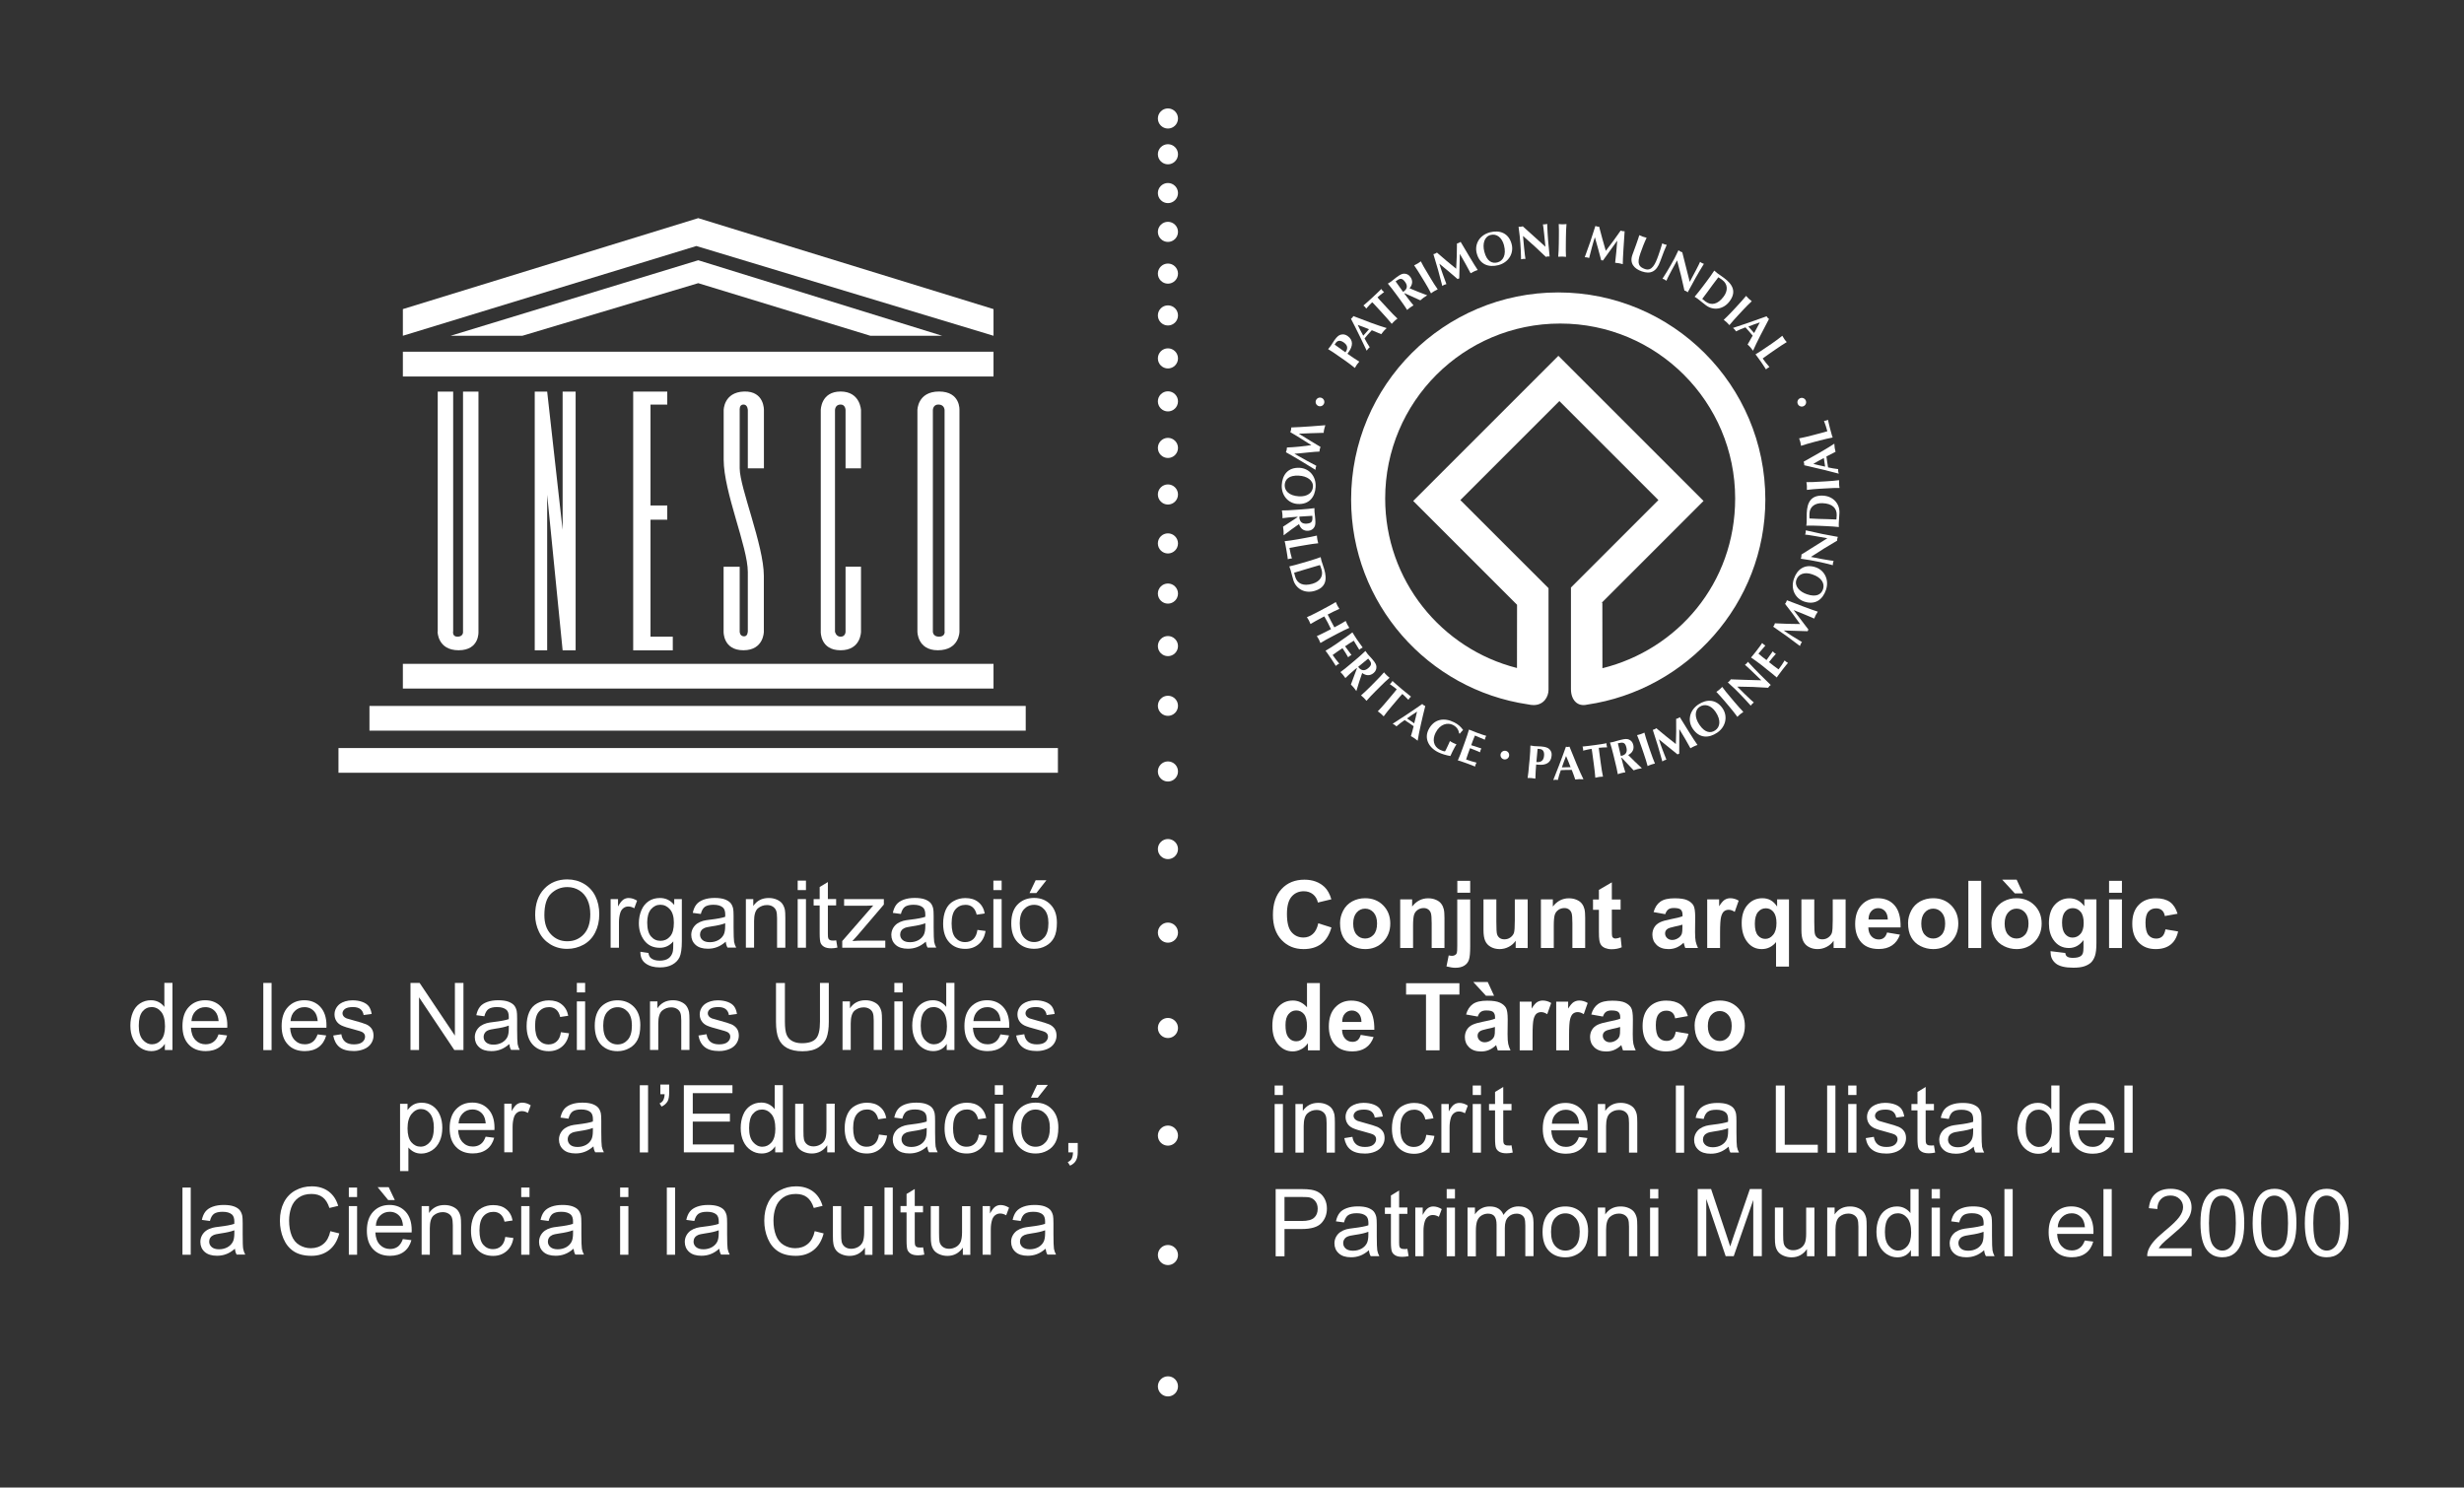 <?xml version="1.0" encoding="utf-8"?>
<svg version="1.1" id="Layer_1" xmlns="http://www.w3.org/2000/svg" xmlns:xlink="http://www.w3.org/1999/xlink" x="0px" y="0px"
	 viewBox="0 0 342.87 207.03" style="enable-background:new 0 0 342.87 207.03;" xml:space="preserve">
<rect x="0" y="0" width="342.87" height="207.03" fill="#333333" stroke="none"/>
<style type="text/css">
	.st0{fill:#ffffff;}
	.st1{fill:#ffffff;}
</style>
<g>
	<g>
		<path class="st0" d="M163.92,16.49c0,0.77-0.63,1.4-1.4,1.4c-0.77,0-1.4-0.63-1.4-1.4c0-0.77,0.63-1.4,1.4-1.4
			C163.29,15.09,163.92,15.72,163.92,16.49"/>
		<path class="st0" d="M163.92,21.47c0,0.77-0.63,1.4-1.4,1.4c-0.77,0-1.4-0.63-1.4-1.4c0-0.77,0.63-1.4,1.4-1.4
			C163.29,20.07,163.92,20.7,163.92,21.47"/>
		<path class="st0" d="M163.92,26.87c0,0.77-0.63,1.4-1.4,1.4c-0.77,0-1.4-0.63-1.4-1.4c0-0.77,0.63-1.4,1.4-1.4
			C163.29,25.47,163.92,26.1,163.92,26.87"/>
		<path class="st0" d="M163.92,32.27c0,0.77-0.63,1.4-1.4,1.4c-0.77,0-1.4-0.63-1.4-1.4c0-0.77,0.63-1.4,1.4-1.4
			C163.29,30.87,163.92,31.5,163.92,32.27"/>
		<path class="st0" d="M163.92,38.08c0,0.77-0.63,1.4-1.4,1.4c-0.77,0-1.4-0.63-1.4-1.4c0-0.77,0.63-1.4,1.4-1.4
			C163.29,36.68,163.92,37.31,163.92,38.08"/>
		<path class="st0" d="M163.92,43.9c0,0.77-0.63,1.4-1.4,1.4c-0.77,0-1.4-0.63-1.4-1.4c0-0.77,0.63-1.4,1.4-1.4
			C163.29,42.5,163.92,43.12,163.92,43.9"/>
		<path class="st0" d="M163.92,49.88c0,0.77-0.63,1.4-1.4,1.4c-0.77,0-1.4-0.63-1.4-1.4c0-0.77,0.63-1.4,1.4-1.4
			C163.29,48.48,163.92,49.11,163.92,49.88"/>
		<path class="st0" d="M163.92,55.86c0,0.77-0.63,1.4-1.4,1.4c-0.77,0-1.4-0.63-1.4-1.4c0-0.77,0.63-1.4,1.4-1.4
			C163.29,54.46,163.92,55.09,163.92,55.86"/>
		<path class="st0" d="M163.92,62.34c0,0.77-0.63,1.4-1.4,1.4c-0.77,0-1.4-0.63-1.4-1.4c0-0.77,0.63-1.4,1.4-1.4
			C163.29,60.94,163.92,61.57,163.92,62.34"/>
		<path class="st0" d="M163.92,68.82c0,0.77-0.63,1.4-1.4,1.4c-0.77,0-1.4-0.63-1.4-1.4c0-0.77,0.63-1.4,1.4-1.4
			C163.29,67.42,163.92,68.05,163.92,68.82"/>
		<path class="st0" d="M163.92,75.63c0,0.77-0.63,1.4-1.4,1.4c-0.77,0-1.4-0.63-1.4-1.4c0-0.77,0.63-1.4,1.4-1.4
			C163.29,74.23,163.92,74.86,163.92,75.63"/>
		<path class="st0" d="M163.92,82.61c0,0.77-0.63,1.4-1.4,1.4c-0.77,0-1.4-0.63-1.4-1.4c0-0.77,0.63-1.4,1.4-1.4
			C163.29,81.21,163.92,81.84,163.92,82.61"/>
		<path class="st0" d="M163.92,89.92c0,0.77-0.63,1.4-1.4,1.4c-0.77,0-1.4-0.63-1.4-1.4c0-0.77,0.63-1.4,1.4-1.4
			C163.29,88.52,163.92,89.15,163.92,89.92"/>
		<path class="st0" d="M163.92,98.23c0,0.77-0.63,1.4-1.4,1.4c-0.77,0-1.4-0.63-1.4-1.4c0-0.77,0.63-1.4,1.4-1.4
			C163.29,96.83,163.92,97.46,163.92,98.23"/>
		<path class="st0" d="M163.92,107.37c0,0.77-0.63,1.4-1.4,1.4c-0.77,0-1.4-0.63-1.4-1.4c0-0.77,0.63-1.4,1.4-1.4
			C163.29,105.97,163.92,106.59,163.92,107.37"/>
		<path class="st0" d="M163.92,118.17c0,0.77-0.63,1.4-1.4,1.4c-0.77,0-1.4-0.63-1.4-1.4c0-0.77,0.63-1.4,1.4-1.4
			C163.29,116.77,163.92,117.39,163.92,118.17"/>
		<path class="st0" d="M163.92,129.8c0,0.77-0.63,1.4-1.4,1.4c-0.77,0-1.4-0.63-1.4-1.4c0-0.77,0.63-1.4,1.4-1.4
			C163.29,128.4,163.92,129.02,163.92,129.8"/>
		<path class="st0" d="M163.92,143.07c0,0.77-0.63,1.4-1.4,1.4c-0.77,0-1.4-0.63-1.4-1.4c0-0.77,0.63-1.4,1.4-1.4
			C163.29,141.67,163.92,142.31,163.92,143.07"/>
		<path class="st0" d="M163.92,158.05c0,0.77-0.63,1.4-1.4,1.4c-0.77,0-1.4-0.62-1.4-1.4c0-0.77,0.63-1.4,1.4-1.4
			C163.29,156.65,163.92,157.28,163.92,158.05"/>
		<path class="st0" d="M163.92,174.67c0,0.77-0.63,1.4-1.4,1.4c-0.77,0-1.4-0.62-1.4-1.4c0-0.77,0.63-1.4,1.4-1.4
			C163.29,173.27,163.92,173.89,163.92,174.67"/>
		<path class="st0" d="M163.92,192.95c0,0.77-0.63,1.4-1.4,1.4c-0.77,0-1.4-0.63-1.4-1.4c0-0.77,0.63-1.4,1.4-1.4
			C163.29,191.54,163.92,192.17,163.92,192.95"/>
		<rect x="56.06" y="92.39" class="st0" width="82.19" height="3.44"/>
		<rect x="51.41" y="98.25" class="st0" width="91.32" height="3.44"/>
		<rect x="47.1" y="104.11" class="st0" width="100.11" height="3.44"/>
		<rect x="56.06" y="48.95" class="st0" width="82.19" height="3.45"/>
		<polygon class="st0" points="72.69,46.73 97.16,39.41 121.11,46.73 131.1,46.73 97.16,36.22 62.7,46.73 		"/>
		<polygon class="st0" points="56.06,46.73 96.9,34.24 138.25,46.73 138.25,43.02 97.16,30.36 56.06,43.02 		"/>
		<path class="st0" d="M60.89,87.92c0,0,0,2.58,2.93,2.58c2.93,0,2.76-2.58,2.76-2.58V54.5h-2.15v33.51c0,0,0,0.6-0.77,0.6
			c-0.78,0-0.6-0.78-0.6-0.78V54.5h-2.15V87.92z"/>
		<polygon class="st0" points="74.41,90.51 76.14,90.51 76.14,68.86 78.29,90.51 80.1,90.51 80.1,54.5 78.29,54.5 78.29,73.74 
			76.14,54.5 74.41,54.5 		"/>
		<polygon class="st0" points="88.11,90.51 93.62,90.51 93.62,88.61 90.52,88.61 90.52,72.33 92.85,72.33 92.85,70.35 90.52,70.35 
			90.52,56.31 92.85,56.31 92.85,54.5 88.11,54.5 		"/>
		<path class="st0" d="M119.81,65.18v-8.1c0,0-0.09-2.59-2.84-2.59c-2.76,0-2.76,2.59-2.76,2.59v30.84c0,0-0.09,2.58,2.76,2.58
			c2.84,0,2.84-2.58,2.84-2.58v-9.05h-2.15v9.05c0,0,0,0.69-0.69,0.69c-0.65,0-0.78-0.69-0.78-0.69V57.08c0,0,0-0.78,0.78-0.78
			c0.69,0,0.69,0.78,0.69,0.78v8.1H119.81z"/>
		<path class="st0" d="M133.51,57.08c0,0,0.17-2.59-2.84-2.59c-3.01,0-3.01,2.59-3.01,2.59v30.84c0,0,0,2.58,2.84,2.58
			c3.01,0,3.01-2.58,3.01-2.58V57.08z M131.45,87.92c0,0,0.08,0.69-0.78,0.69c-0.86,0-0.86-0.69-0.86-0.69V57.08
			c0,0,0-0.78,0.77-0.78c0.86,0,0.86,0.78,0.86,0.78V87.92z"/>
		<path class="st0" d="M104.05,87.92c0,0,0,0.69-0.56,0.64c-0.56-0.04-0.56-0.64-0.56-0.64v-9.04h-2.24v9.04
			c0,0-0.09,2.58,2.76,2.58c2.84,0,2.84-2.58,2.84-2.58s0-6.03,0-7.79c-0.01-4.23-3.36-12.28-3.36-14.95v-8.1
			c0,0-0.09-0.78,0.52-0.78c0.61,0,0.61,0.78,0.61,0.78v8.1h2.24v-8.1c0,0,0.09-2.67-2.76-2.59c-2.84,0.09-2.84,2.59-2.84,2.59v6.89
			c0,4.52,3.36,12.15,3.36,15.64V87.92z"/>
		<path class="st0" d="M216.83,40.7c-15.92,0-28.82,12.9-28.82,28.82c0,14.48,10.68,26.46,24.6,28.51c0.29,0.06,0.56,0.1,0.8,0.1
			c1.42-0.01,2.07-1.16,2.07-2.13v-2.67v-4.79v-6.65l-0.01-0.04L203.21,69.6l13.78-13.78l13.78,13.78l-12.23,12.23l0.06-0.05v6.38
			v5.5v2.24c0,1.54,0.92,2.48,2.23,2.17c13.93-2.03,24.82-14.06,24.82-28.55C245.65,53.61,232.74,40.7,216.83,40.7 M222.98,93v-0.02
			l-0.01-9.07l-0.08-0.03l14.16-14.16l-20.2-20.2l-20.2,20.2l14.45,14.45l-0.01,8.8c-10.54-2.67-18.34-12.22-18.34-23.59
			c0-13.45,10.9-24.35,24.35-24.35c13.45,0,24.35,10.9,24.35,24.35C241.45,81.21,233.38,90.42,222.98,93"/>
		<path class="st0" d="M186.33,49.6c-0.6-0.43-1.02-0.71-1.52-1.01c0.09-0.11,0.21-0.24,0.34-0.42c0.18-0.25,0.35-0.55,0.53-0.81
			c0.36-0.51,0.62-0.71,0.88-0.78c0.35-0.09,0.64-0.04,0.96,0.18c0.82,0.58,0.74,1.4,0.17,2.2l-0.19,0.27
			c0.54,0.38,1.08,0.76,1.65,1.1c-0.09,0.11-0.21,0.25-0.34,0.42c-0.12,0.18-0.21,0.33-0.28,0.46c-0.45-0.37-0.86-0.67-1.46-1.1
			L186.33,49.6z M185.87,47.73c-0.06,0.09-0.12,0.17-0.15,0.23c0.5,0.36,1,0.73,1.5,1.08c0.25-0.36,0.47-0.88-0.22-1.37
			C186.46,47.28,186.09,47.42,185.87,47.73"/>
		<path class="st0" d="M192.96,45.66c-0.15,0.15-0.29,0.27-0.41,0.41c-0.12,0.14-0.24,0.3-0.35,0.44c-0.43-0.19-0.87-0.38-1.31-0.55
			c-0.19,0.21-0.38,0.41-0.57,0.62c-0.15,0.17-0.3,0.34-0.44,0.52c0.22,0.43,0.46,0.83,0.72,1.23c-0.08,0.07-0.16,0.13-0.23,0.21
			c-0.07,0.08-0.12,0.17-0.19,0.27c-0.34-0.73-1.44-3.02-2.19-4.44c0.07-0.06,0.13-0.1,0.19-0.17c0.06-0.06,0.09-0.14,0.14-0.21
			C189.81,44.58,191.82,45.33,192.96,45.66 M190.5,45.82c-0.53-0.21-1.04-0.42-1.57-0.6c0.24,0.51,0.49,1.01,0.77,1.5L190.5,45.82z"
			/>
		<path class="st0" d="M191.35,42.48c-0.17-0.18-0.33-0.36-0.41-0.41c-0.19,0.17-0.57,0.58-0.83,0.88
			c-0.05-0.09-0.11-0.16-0.17-0.24c-0.07-0.07-0.14-0.13-0.22-0.19c0.46-0.39,0.68-0.58,1.28-1.14c0.6-0.55,0.81-0.77,1.21-1.16
			c0.05,0.09,0.11,0.16,0.17,0.24c0.07,0.07,0.14,0.13,0.22,0.19c-0.29,0.21-0.73,0.55-0.92,0.73c0.05,0.08,0.21,0.25,0.38,0.44
			l1.12,1.21c0.5,0.54,0.85,0.91,1.28,1.31c-0.12,0.09-0.26,0.19-0.42,0.34c-0.16,0.15-0.28,0.28-0.38,0.39
			c-0.37-0.45-0.7-0.84-1.2-1.38L191.35,42.48z"/>
		<path class="st0" d="M195.46,40.81l-0.05,0.03l0.16,0.22c0.44,0.6,0.75,1,1.12,1.44c-0.12,0.08-0.28,0.16-0.46,0.29
			c-0.18,0.13-0.31,0.25-0.42,0.35c-0.31-0.49-0.6-0.91-1.04-1.51l-0.53-0.72c-0.44-0.6-0.75-1-1.12-1.44
			c0.12-0.07,0.28-0.16,0.46-0.29c0.19-0.14,0.4-0.33,0.76-0.6c0.54-0.39,0.77-0.49,1.05-0.49c0.33,0,0.63,0.13,0.86,0.45
			c0.38,0.52,0.32,1.06-0.11,1.58c0.78,0.35,1.63,0.66,2.46,0.98c-0.17,0.11-0.34,0.21-0.5,0.32c-0.16,0.12-0.31,0.25-0.46,0.38
			L195.46,40.81z M194.2,39.16c0.34,0.49,0.69,0.98,1.04,1.46c0.05-0.03,0.09-0.05,0.12-0.08c0.47-0.34,0.53-0.79,0.17-1.29
			C195.08,38.62,194.78,38.73,194.2,39.16"/>
		<path class="st0" d="M197.77,38.47c-0.38-0.63-0.65-1.06-0.99-1.54c0.13-0.06,0.29-0.14,0.48-0.25c0.19-0.11,0.33-0.22,0.45-0.31
			c0.26,0.52,0.51,0.96,0.9,1.59l0.46,0.77c0.38,0.63,0.65,1.06,0.99,1.54c-0.13,0.06-0.29,0.14-0.48,0.25
			c-0.19,0.11-0.33,0.22-0.45,0.31c-0.26-0.52-0.51-0.96-0.89-1.59L197.77,38.47z"/>
		<path class="st0" d="M200.29,36.7c0.28,0.97,0.64,1.9,0.98,2.84c-0.1,0.02-0.21,0.06-0.3,0.1c-0.1,0.04-0.18,0.09-0.27,0.16
			c-0.37-1.5-0.79-2.97-1.24-4.43c0.09-0.02,0.18-0.04,0.26-0.08c0.08-0.04,0.16-0.08,0.23-0.14c0.87,0.76,1.86,1.6,2.68,2.25
			c0.07-1.11,0.11-2.35,0.11-3.51c0.09-0.02,0.19-0.05,0.27-0.09c0.08-0.04,0.16-0.09,0.24-0.14c0.78,1.31,1.85,3.14,2.38,3.92
			c-0.17,0.05-0.34,0.12-0.5,0.19c-0.16,0.07-0.33,0.16-0.49,0.26c-0.42-0.82-0.98-1.79-1.49-2.68l-0.01,0
			c-0.03,1.13-0.06,2.26-0.08,3.39c-0.04,0.01-0.08,0.02-0.12,0.04c-0.04,0.02-0.08,0.04-0.11,0.06c-0.83-0.72-1.68-1.44-2.54-2.14
			L200.29,36.7z"/>
		<path class="st0" d="M207.34,32.33c1.35-0.35,2.61,0.11,3.01,1.65c0.33,1.26-0.42,2.55-1.84,2.92c-1.35,0.35-2.61-0.06-3.02-1.65
			C205.16,33.99,205.86,32.72,207.34,32.33 M207.42,32.7c-0.87,0.23-1.16,1.24-0.87,2.34c0.35,1.36,1.1,1.67,1.82,1.48
			c0.77-0.2,1.27-1.01,0.91-2.4C208.98,33.02,208.24,32.49,207.42,32.7"/>
		<path class="st0" d="M211.31,31.56c0.1,0.01,0.2,0.01,0.3,0c0.1-0.01,0.19-0.03,0.29-0.06c1.05,0.95,2.09,1.89,3.15,2.84
			c-0.1-1.04-0.28-2.83-0.35-3.12c0.1,0.01,0.2,0.01,0.3,0c0.1-0.01,0.2-0.03,0.29-0.06c0.08,1.92,0.17,2.79,0.34,4.54
			c-0.09-0.01-0.18-0.02-0.27-0.01c-0.09,0.01-0.18,0.03-0.25,0.06c-1-0.97-2.07-1.94-3.18-2.91c0.04,0.49,0.09,1.04,0.14,1.53
			c0.1,1.05,0.16,1.41,0.2,1.66c-0.11-0.01-0.21-0.01-0.31,0c-0.1,0.01-0.2,0.03-0.3,0.06c0.01-0.19-0.05-1.9-0.19-3.24
			C211.41,32.27,211.35,31.88,211.31,31.56"/>
		<path class="st0" d="M216.92,33.01c0.01-0.74,0.01-1.25-0.02-1.83c0.14,0.01,0.32,0.04,0.54,0.04c0.22,0,0.4-0.01,0.54-0.03
			c-0.05,0.58-0.07,1.09-0.08,1.83l-0.01,0.9c-0.01,0.74-0.01,1.25,0.02,1.83c-0.14-0.01-0.32-0.04-0.54-0.04
			c-0.22,0-0.4,0.01-0.54,0.02c0.05-0.58,0.07-1.09,0.08-1.82L216.92,33.01z"/>
		<path class="st0" d="M221.93,33.01c-0.31,0.95-0.55,1.93-0.8,2.9c-0.1-0.04-0.2-0.07-0.3-0.09c-0.1-0.02-0.2-0.02-0.31-0.02
			c0.54-1.44,1.03-2.89,1.48-4.35c0.09,0.03,0.17,0.06,0.26,0.08c0.08,0.02,0.18,0.02,0.26,0.01c0.29,1.12,0.63,2.37,0.93,3.37
			c0.69-0.87,1.42-1.88,2.07-2.82c0.09,0.03,0.18,0.07,0.27,0.08c0.09,0.02,0.18,0.02,0.28,0.02c-0.1,1.52-0.25,3.63-0.26,4.58
			c-0.17-0.05-0.34-0.1-0.52-0.13c-0.17-0.03-0.36-0.05-0.54-0.07c0.12-0.91,0.21-2.03,0.29-3.06l-0.01,0
			c-0.67,0.92-1.33,1.83-1.98,2.75c-0.04-0.01-0.08-0.03-0.12-0.03c-0.04-0.01-0.09-0.01-0.12-0.01c-0.28-1.06-0.57-2.13-0.88-3.2
			L221.93,33.01z"/>
		<path class="st0" d="M227.15,35.47c0.24-0.67,0.37-1,0.53-1.45c0.24-0.66,0.37-1.08,0.43-1.29c0.16,0.08,0.33,0.15,0.5,0.21
			c0.17,0.06,0.35,0.11,0.52,0.15c-0.37,0.78-0.6,1.42-0.86,2.14c-0.54,1.51-0.19,1.92,0.62,2.21c0.99,0.35,1.45-0.7,1.86-1.85
			c0.2-0.57,0.39-1.14,0.56-1.73c0.1,0.06,0.2,0.11,0.3,0.14c0.11,0.04,0.21,0.06,0.32,0.08c-0.17,0.35-0.53,1.23-0.91,2.3
			c-0.51,1.44-1.35,1.81-2.56,1.39C227.39,37.4,226.73,36.64,227.15,35.47"/>
		<path class="st0" d="M233.56,34.83c0.08,0.06,0.16,0.12,0.25,0.17c0.09,0.05,0.18,0.08,0.28,0.11c0.34,1.37,0.68,2.74,1.04,4.12
			c0.5-0.92,1.34-2.5,1.44-2.79c0.08,0.06,0.16,0.12,0.25,0.17c0.09,0.05,0.18,0.08,0.28,0.11c-1,1.64-1.42,2.41-2.25,3.96
			c-0.07-0.06-0.14-0.11-0.22-0.16c-0.08-0.04-0.16-0.07-0.24-0.09c-0.29-1.37-0.63-2.76-1.02-4.19c-0.25,0.43-0.5,0.91-0.74,1.35
			c-0.5,0.93-0.66,1.26-0.75,1.49c-0.08-0.07-0.17-0.13-0.26-0.18c-0.09-0.05-0.19-0.08-0.28-0.11c0.12-0.15,1.01-1.6,1.65-2.79
			C233.25,35.48,233.42,35.12,233.56,34.83"/>
		<path class="st0" d="M237.49,39.15c0.44-0.59,0.74-1,1.05-1.49c0.11,0.1,0.24,0.22,0.41,0.35c0.23,0.17,0.51,0.34,0.97,0.69
			c1.2,0.9,1.74,1.91,0.75,3.24c-0.87,1.16-2.28,1.3-3.27,0.56c-0.53-0.4-0.87-0.69-1.14-0.9c-0.17-0.13-0.33-0.22-0.45-0.3
			c0.38-0.44,0.69-0.84,1.14-1.43L237.49,39.15z M237.64,40.57c-0.21,0.28-0.7,0.93-0.77,1.03c0.1,0.08,0.24,0.2,0.45,0.36
			c0.79,0.59,1.7,0.43,2.52-0.67c0.65-0.86,0.57-1.76-0.16-2.31c-0.25-0.19-0.39-0.28-0.57-0.39c-0.08,0.1-0.56,0.74-0.78,1.03
			L237.64,40.57z"/>
		<path class="st0" d="M241.76,42.55c0.5-0.54,0.84-0.92,1.21-1.37c0.1,0.11,0.21,0.24,0.37,0.39c0.16,0.15,0.3,0.26,0.42,0.35
			c-0.43,0.4-0.78,0.76-1.29,1.3l-0.61,0.66c-0.5,0.54-0.84,0.92-1.21,1.37c-0.1-0.11-0.21-0.24-0.37-0.39
			c-0.16-0.15-0.3-0.26-0.42-0.35c0.43-0.4,0.78-0.76,1.29-1.3L241.76,42.55z"/>
		<path class="st0" d="M243.94,48.81c-0.13-0.17-0.24-0.32-0.36-0.46c-0.12-0.14-0.26-0.27-0.4-0.4c0.24-0.4,0.48-0.82,0.71-1.24
			c-0.18-0.22-0.36-0.43-0.55-0.64c-0.15-0.17-0.31-0.34-0.46-0.51c-0.45,0.16-0.89,0.35-1.31,0.56c-0.06-0.09-0.11-0.18-0.18-0.25
			c-0.07-0.08-0.15-0.14-0.24-0.23c0.76-0.24,3.18-1.06,4.68-1.62c0.05,0.07,0.08,0.15,0.14,0.21c0.06,0.06,0.12,0.11,0.19,0.16
			C245.4,45.82,244.41,47.72,243.94,48.81 M244.09,46.35c0.27-0.5,0.54-0.98,0.79-1.48c-0.53,0.17-1.06,0.37-1.59,0.58L244.09,46.35
			z"/>
		<path class="st0" d="M246.55,47.82c0.6-0.42,1.01-0.72,1.46-1.09c0.07,0.13,0.16,0.28,0.28,0.46s0.24,0.31,0.34,0.42
			c-0.5,0.3-0.92,0.58-1.53,1l-0.74,0.51c-0.4,0.28-0.8,0.57-1.08,0.77c0.28,0.4,0.6,0.81,0.94,1.19c-0.08,0.04-0.14,0.07-0.26,0.15
			c-0.11,0.08-0.16,0.13-0.22,0.18c-0.13-0.2-0.29-0.47-0.63-0.96c-0.62-0.88-0.74-1.02-0.83-1.13c0.5-0.3,0.92-0.58,1.53-1
			L246.55,47.82z"/>
		<path class="st1" d="M184.24,56.17c-0.13,0.31-0.48,0.46-0.79,0.33c-0.31-0.13-0.46-0.48-0.33-0.79c0.13-0.31,0.48-0.46,0.79-0.33
			C184.22,55.51,184.37,55.87,184.24,56.17"/>
		<path class="st1" d="M182.47,61.95c-0.81-0.5-2.07-1.33-2.92-1.8c0.04-0.11,0.08-0.21,0.1-0.32c0.02-0.11,0.03-0.23,0.04-0.34
			c1.19-0.03,4.43-0.27,4.73-0.31c-0.06,0.18-0.11,0.36-0.15,0.53c-0.04,0.17-0.07,0.35-0.08,0.53c-1.16,0.02-2.48,0.08-3.44,0.12
			l0,0.01c1,0.62,2.44,1.51,3,1.83c-0.04,0.11-0.08,0.21-0.1,0.32c-0.03,0.11-0.04,0.22-0.04,0.33c-0.6-0.01-2.57,0.25-3.48,0.3
			l0,0.01c1.01,0.57,2.56,1.44,3.04,1.67c-0.04,0.09-0.07,0.18-0.09,0.26c-0.02,0.1-0.03,0.2-0.03,0.3
			c-0.46-0.28-2.78-1.72-4.11-2.45c0.04-0.11,0.08-0.21,0.1-0.32c0.02-0.11,0.03-0.23,0.04-0.34c1.12-0.04,2.24-0.16,3.38-0.32
			L182.47,61.95z"/>
		<path class="st1" d="M183.07,67.78c-0.08,1.4-0.9,2.45-2.49,2.36c-1.3-0.07-2.3-1.18-2.22-2.65c0.08-1.39,0.85-2.47,2.5-2.38
			C182.15,65.19,183.16,66.25,183.07,67.78 M182.7,67.74c0.05-0.9-0.83-1.48-1.96-1.54c-1.4-0.08-1.92,0.54-1.97,1.28
			c-0.04,0.79,0.57,1.52,2.01,1.6C181.92,69.13,182.65,68.59,182.7,67.74"/>
		<path class="st1" d="M180.55,71.98l0-0.06l-0.27,0.02c-0.74,0.05-1.24,0.1-1.82,0.18c0-0.14,0.01-0.32-0.01-0.54
			c-0.02-0.22-0.05-0.39-0.07-0.54c0.58,0,1.09-0.02,1.82-0.08l0.89-0.06c0.74-0.05,1.24-0.1,1.82-0.18c0,0.14-0.01,0.32,0.01,0.54
			c0.02,0.24,0.07,0.52,0.1,0.97c0.05,0.66,0.01,0.91-0.14,1.15c-0.17,0.28-0.45,0.46-0.84,0.49c-0.64,0.04-1.07-0.29-1.28-0.93
			c-0.71,0.47-1.43,1.03-2.14,1.56c0-0.2,0-0.4-0.01-0.6c-0.01-0.2-0.05-0.4-0.07-0.6L180.55,71.98z M182.61,71.79
			c-0.6,0.03-1.19,0.07-1.79,0.11c0,0.05-0.01,0.1,0,0.15c0.04,0.58,0.39,0.87,1,0.83C182.6,72.82,182.67,72.51,182.61,71.79"/>
		<path class="st1" d="M181.46,74.9c0.73-0.13,1.22-0.23,1.79-0.36c0.01,0.14,0.02,0.32,0.06,0.54c0.04,0.21,0.09,0.39,0.12,0.53
			c-0.58,0.06-1.08,0.13-1.81,0.26l-0.88,0.15c-0.48,0.08-0.97,0.18-1.31,0.24c0.08,0.49,0.2,0.98,0.34,1.47
			c-0.09,0-0.16,0-0.3,0.03c-0.13,0.02-0.2,0.05-0.27,0.07c-0.03-0.24-0.06-0.54-0.17-1.14c-0.18-1.06-0.23-1.23-0.27-1.37
			c0.58-0.06,1.08-0.13,1.81-0.26L181.46,74.9z"/>
		<path class="st1" d="M182.03,78.11c0.71-0.21,1.19-0.37,1.74-0.57c0.03,0.14,0.06,0.32,0.12,0.53c0.08,0.28,0.21,0.58,0.37,1.13
			c0.43,1.44,0.26,2.57-1.33,3.04c-1.39,0.41-2.6-0.31-2.96-1.5c-0.19-0.63-0.28-1.07-0.38-1.4c-0.06-0.21-0.13-0.37-0.18-0.51
			c0.57-0.13,1.06-0.26,1.76-0.47L182.03,78.11z M181.31,79.34c-0.34,0.1-1.11,0.33-1.23,0.37c0.03,0.13,0.07,0.3,0.15,0.56
			c0.28,0.95,1.1,1.36,2.42,0.97c1.04-0.31,1.51-1.07,1.25-1.95c-0.09-0.3-0.15-0.46-0.23-0.65c-0.12,0.03-0.89,0.26-1.23,0.36
			L181.31,79.34z"/>
		<path class="st1" d="M185.21,87.57c-0.15-0.3-0.29-0.6-0.44-0.9c-0.15-0.29-0.32-0.58-0.49-0.88l-0.33,0.17
			c-0.65,0.34-1.1,0.59-1.59,0.89c-0.06-0.14-0.12-0.3-0.22-0.49s-0.2-0.34-0.28-0.46c0.53-0.23,0.99-0.46,1.64-0.8l0.79-0.42
			c0.65-0.34,1.1-0.59,1.59-0.89c0.06,0.13,0.12,0.3,0.22,0.49c0.1,0.19,0.2,0.34,0.28,0.46c-0.53,0.23-0.98,0.45-1.63,0.79
			c0.1,0.2,0.24,0.48,0.46,0.9c0.22,0.42,0.35,0.66,0.47,0.88c0.65-0.34,1.09-0.59,1.58-0.89c0.05,0.13,0.12,0.3,0.22,0.49
			c0.1,0.19,0.2,0.34,0.28,0.47c-0.53,0.23-0.99,0.46-1.64,0.8l-0.79,0.42c-0.65,0.34-1.1,0.59-1.59,0.89
			c-0.06-0.14-0.12-0.3-0.22-0.5c-0.1-0.19-0.2-0.34-0.28-0.46c0.53-0.24,0.99-0.46,1.64-0.8L185.21,87.57z"/>
		<path class="st1" d="M186.71,89.08c0.61-0.42,1.02-0.71,1.48-1.07c0.21,0.33,0.41,0.67,0.63,0.99c0.37,0.53,0.69,0.98,0.8,1.12
			c-0.07,0.03-0.15,0.07-0.24,0.13c-0.12,0.08-0.16,0.12-0.23,0.19c-0.26-0.43-0.66-1.11-0.77-1.27c-0.42,0.24-0.81,0.51-1.21,0.78
			c0.33,0.47,0.58,0.81,0.89,1.21c-0.14,0.06-0.19,0.09-0.26,0.14c-0.06,0.04-0.1,0.08-0.2,0.18c-0.25-0.44-0.51-0.86-0.79-1.27
			c-0.23,0.16-0.47,0.31-0.7,0.47c-0.23,0.15-0.46,0.32-0.67,0.48c0.28,0.41,0.59,0.81,0.92,1.2c-0.08,0.04-0.15,0.07-0.26,0.14
			c-0.11,0.08-0.16,0.12-0.22,0.18c-0.13-0.2-0.28-0.47-0.62-0.97c-0.6-0.89-0.72-1.02-0.81-1.14c0.5-0.29,0.93-0.57,1.54-0.98
			L186.71,89.08z"/>
		<path class="st1" d="M188.82,93.02l-0.04-0.04l-0.21,0.17c-0.57,0.48-0.95,0.81-1.36,1.22c-0.08-0.12-0.18-0.27-0.32-0.44
			c-0.14-0.17-0.27-0.29-0.37-0.39c0.47-0.34,0.87-0.66,1.43-1.14l0.69-0.58c0.56-0.48,0.94-0.81,1.36-1.22
			c0.08,0.12,0.18,0.27,0.32,0.44c0.15,0.18,0.36,0.38,0.65,0.72c0.43,0.51,0.54,0.74,0.56,1.02c0.02,0.32-0.09,0.64-0.39,0.89
			c-0.49,0.41-1.04,0.39-1.59,0c-0.3,0.8-0.55,1.67-0.81,2.51c-0.12-0.16-0.23-0.32-0.35-0.47c-0.13-0.15-0.27-0.3-0.41-0.44
			L188.82,93.02z M190.39,91.66c-0.47,0.38-0.93,0.75-1.39,1.14c0.03,0.04,0.05,0.08,0.08,0.12c0.37,0.44,0.82,0.48,1.3,0.08
			C190.98,92.5,190.85,92.21,190.39,91.66"/>
		<path class="st1" d="M191.34,94.9c0.52-0.52,0.87-0.89,1.25-1.33c0.09,0.11,0.2,0.25,0.36,0.4c0.15,0.15,0.29,0.27,0.41,0.36
			c-0.44,0.38-0.81,0.73-1.33,1.25l-0.63,0.63c-0.52,0.52-0.87,0.89-1.25,1.33c-0.09-0.11-0.21-0.25-0.36-0.4
			c-0.15-0.15-0.29-0.27-0.4-0.36c0.44-0.38,0.81-0.73,1.33-1.25L191.34,94.9z"/>
		<path class="st1" d="M194,96.38c0.16-0.19,0.31-0.37,0.36-0.45c-0.2-0.17-0.64-0.49-0.97-0.72c0.08-0.06,0.15-0.12,0.21-0.2
			c0.06-0.08,0.12-0.15,0.16-0.24c0.44,0.4,0.66,0.6,1.29,1.13s0.86,0.71,1.3,1.06c-0.08,0.06-0.15,0.12-0.21,0.2
			c-0.06,0.07-0.11,0.15-0.16,0.24c-0.24-0.26-0.64-0.65-0.84-0.82c-0.07,0.06-0.22,0.24-0.39,0.43l-1.07,1.26
			c-0.48,0.56-0.79,0.96-1.14,1.43c-0.1-0.1-0.22-0.23-0.39-0.38c-0.17-0.14-0.31-0.24-0.43-0.32c0.41-0.42,0.74-0.79,1.22-1.36
			L194,96.38z"/>
		<path class="st1" d="M197.27,103.09c-0.17-0.13-0.31-0.25-0.46-0.35c-0.15-0.1-0.32-0.19-0.48-0.29c0.14-0.45,0.27-0.91,0.38-1.38
			c-0.23-0.16-0.46-0.32-0.69-0.48c-0.19-0.13-0.38-0.25-0.57-0.37c-0.4,0.27-0.77,0.56-1.13,0.87c-0.08-0.07-0.15-0.14-0.24-0.2
			c-0.09-0.06-0.18-0.1-0.29-0.16c0.68-0.43,2.81-1.82,4.12-2.75c0.06,0.06,0.12,0.12,0.19,0.17c0.07,0.05,0.15,0.08,0.23,0.11
			C197.93,99.83,197.45,101.92,197.27,103.09 M196.79,100.67c0.14-0.55,0.28-1.09,0.39-1.63c-0.47,0.3-0.93,0.62-1.39,0.95
			L196.79,100.67z"/>
		<path class="st1" d="M203.04,102.06c-0.07-0.48-0.33-0.9-0.87-1.17c-0.73-0.36-1.79-0.14-2.41,1.1c-0.47,0.94-0.3,1.91,0.61,2.36
			c0.2,0.1,0.57,0.23,0.7,0.22c0.07-0.08,0.14-0.23,0.22-0.4c0.32-0.64,0.42-0.92,0.47-1.04c0.07,0.05,0.18,0.13,0.42,0.25
			c0.28,0.14,0.41,0.18,0.49,0.21c-0.09,0.11-0.35,0.59-0.54,0.97c-0.12,0.25-0.27,0.56-0.31,0.66c-0.59-0.11-1.18-0.27-1.7-0.53
			c-1.36-0.68-1.94-1.94-1.34-3.14c0.75-1.5,2.18-1.72,3.57-1.02c0.59,0.3,0.93,0.63,1.24,1.06c-0.16,0.17-0.33,0.34-0.46,0.52
			L203.04,102.06z"/>
		<path class="st1" d="M203.84,103.27c0.25-0.69,0.41-1.18,0.57-1.73c0.36,0.14,0.73,0.3,1.09,0.43c0.61,0.22,1.13,0.4,1.31,0.44
			c-0.04,0.07-0.08,0.14-0.12,0.25c-0.05,0.13-0.05,0.19-0.08,0.29c-0.46-0.2-1.19-0.51-1.37-0.58c-0.2,0.44-0.36,0.89-0.52,1.34
			c0.54,0.18,0.94,0.31,1.42,0.46c-0.08,0.13-0.1,0.19-0.13,0.27c-0.03,0.07-0.03,0.13-0.06,0.26c-0.46-0.21-0.92-0.39-1.39-0.57
			c-0.09,0.26-0.2,0.53-0.29,0.79c-0.09,0.26-0.18,0.53-0.26,0.78c0.47,0.17,0.95,0.32,1.45,0.44c-0.04,0.08-0.08,0.14-0.13,0.27
			c-0.05,0.13-0.06,0.2-0.07,0.28c-0.22-0.09-0.5-0.22-1.07-0.42c-1.01-0.37-1.18-0.41-1.33-0.44c0.24-0.53,0.42-1.01,0.67-1.7
			L203.84,103.27z"/>
		<path class="st1" d="M209.53,104.5c0.33,0.07,0.53,0.39,0.46,0.72c-0.07,0.33-0.4,0.53-0.72,0.46c-0.33-0.07-0.53-0.39-0.46-0.72
			C208.88,104.64,209.2,104.43,209.53,104.5"/>
		<path class="st1" d="M212.86,105.58c0.06-0.74,0.09-1.24,0.1-1.82c0.14,0.03,0.32,0.06,0.54,0.08c0.3,0.03,0.65,0.02,0.96,0.05
			c0.62,0.05,0.93,0.18,1.12,0.36c0.26,0.25,0.37,0.53,0.33,0.92c-0.08,1.01-0.83,1.35-1.81,1.26l-0.34-0.03
			c-0.05,0.66-0.1,1.32-0.11,1.97c-0.15-0.03-0.32-0.06-0.54-0.08c-0.22-0.02-0.4-0.01-0.54-0.01c0.09-0.57,0.14-1.08,0.2-1.82
			L212.86,105.58z M214.24,104.24c-0.1-0.01-0.2-0.02-0.28-0.02c-0.06,0.62-0.12,1.23-0.17,1.84c0.44,0.04,1-0.04,1.07-0.88
			C214.92,104.51,214.62,104.27,214.24,104.24"/>
		<path class="st1" d="M220.34,108.46c-0.21-0.01-0.4-0.02-0.58-0.02c-0.18,0.01-0.38,0.03-0.56,0.05c-0.15-0.45-0.31-0.9-0.49-1.34
			c-0.28,0-0.56,0-0.84,0.01c-0.23,0-0.46,0.02-0.68,0.03c-0.17,0.45-0.3,0.9-0.41,1.36c-0.11-0.01-0.2-0.03-0.31-0.03
			c-0.1,0-0.2,0.02-0.33,0.04c0.31-0.74,1.23-3.11,1.76-4.63c0.09,0.01,0.17,0.03,0.25,0.03c0.08,0,0.16-0.02,0.25-0.04
			C218.99,105.42,219.81,107.4,220.34,108.46 M218.55,106.77c-0.21-0.53-0.4-1.04-0.63-1.55c-0.21,0.52-0.4,1.05-0.58,1.58
			L218.55,106.77z"/>
		<path class="st1" d="M221.57,104.79c-0.03-0.25-0.07-0.48-0.1-0.57c-0.26,0.04-0.8,0.15-1.18,0.25c0.01-0.1,0.01-0.19-0.01-0.29
			c-0.01-0.1-0.04-0.19-0.07-0.28c0.6-0.06,0.89-0.09,1.7-0.2c0.81-0.11,1.1-0.16,1.65-0.26c-0.01,0.1-0.01,0.19,0.01,0.29
			c0.01,0.1,0.04,0.19,0.07,0.28c-0.36,0-0.91,0.04-1.17,0.07c0,0.09,0.03,0.33,0.07,0.58l0.22,1.63c0.1,0.73,0.18,1.23,0.3,1.8
			c-0.14,0.01-0.33,0.01-0.54,0.04c-0.21,0.03-0.39,0.07-0.53,0.11c-0.04-0.58-0.1-1.08-0.2-1.82L221.57,104.79z"/>
		<path class="st1" d="M225.67,105.46l-0.06,0.01l0.07,0.26c0.18,0.72,0.31,1.21,0.49,1.76c-0.15,0.02-0.32,0.04-0.53,0.1
			c-0.21,0.05-0.38,0.11-0.52,0.16c-0.1-0.57-0.21-1.07-0.39-1.78l-0.21-0.87c-0.18-0.72-0.31-1.21-0.49-1.76
			c0.14-0.02,0.32-0.04,0.53-0.1c0.23-0.06,0.5-0.16,0.93-0.26c0.65-0.16,0.9-0.16,1.16-0.06c0.3,0.12,0.53,0.36,0.62,0.74
			c0.15,0.62-0.11,1.11-0.7,1.42c0.59,0.62,1.26,1.23,1.9,1.84c-0.2,0.03-0.39,0.06-0.58,0.11c-0.19,0.05-0.39,0.12-0.57,0.18
			L225.67,105.46z M225.13,103.45c0.13,0.59,0.27,1.16,0.41,1.75c0.05-0.01,0.1-0.01,0.14-0.02c0.56-0.14,0.79-0.53,0.64-1.13
			C226.14,103.29,225.83,103.28,225.13,103.45"/>
		<path class="st1" d="M228.44,104.02c-0.24-0.7-0.42-1.17-0.64-1.71c0.14-0.03,0.32-0.07,0.52-0.14c0.21-0.07,0.37-0.15,0.5-0.21
			c0.15,0.56,0.3,1.05,0.54,1.75l0.29,0.85c0.24,0.7,0.42,1.18,0.64,1.71c-0.14,0.03-0.32,0.07-0.52,0.14
			c-0.21,0.07-0.37,0.15-0.5,0.21c-0.15-0.56-0.3-1.05-0.54-1.75L228.44,104.02z"/>
		<path class="st1" d="M230.84,102.9c0.3,0.96,0.67,1.89,1.04,2.82c-0.1,0.03-0.21,0.06-0.29,0.1c-0.1,0.04-0.18,0.1-0.27,0.16
			c-0.4-1.49-0.85-2.95-1.33-4.4c0.09-0.02,0.18-0.05,0.26-0.09c0.08-0.04,0.15-0.09,0.23-0.14c0.88,0.74,1.89,1.56,2.72,2.2
			c0.05-1.11,0.06-2.35,0.04-3.5c0.09-0.02,0.19-0.05,0.27-0.09c0.08-0.04,0.16-0.09,0.24-0.15c0.8,1.3,1.91,3.1,2.46,3.87
			c-0.17,0.06-0.34,0.12-0.5,0.2c-0.16,0.07-0.32,0.17-0.48,0.26c-0.43-0.81-1.01-1.77-1.54-2.65l-0.01,0.01
			c-0.01,1.14-0.02,2.26-0.01,3.39c-0.04,0.01-0.08,0.02-0.12,0.04c-0.04,0.02-0.07,0.04-0.11,0.07c-0.85-0.7-1.71-1.4-2.58-2.09
			L230.84,102.9z"/>
		<path class="st1" d="M236.32,98.05c1.16-0.78,2.5-0.76,3.39,0.55c0.73,1.08,0.46,2.55-0.76,3.37c-1.15,0.78-2.48,0.82-3.4-0.55
			C234.82,100.35,235.05,98.91,236.32,98.05 M236.51,98.37c-0.75,0.51-0.68,1.55-0.04,2.49c0.78,1.16,1.59,1.21,2.2,0.79
			c0.66-0.44,0.86-1.38,0.06-2.57C238.1,98.15,237.22,97.9,236.51,98.37"/>
		<path class="st1" d="M240.05,97.65c-0.48-0.56-0.81-0.94-1.22-1.36c0.12-0.08,0.27-0.18,0.43-0.32c0.17-0.14,0.29-0.27,0.39-0.37
			c0.34,0.47,0.66,0.87,1.14,1.43l0.58,0.69c0.48,0.56,0.81,0.94,1.22,1.36c-0.12,0.08-0.27,0.18-0.44,0.32
			c-0.17,0.14-0.29,0.27-0.39,0.37c-0.34-0.47-0.66-0.87-1.13-1.43L240.05,97.65z"/>
		<path class="st1" d="M240.43,94.98c0.08-0.06,0.16-0.12,0.23-0.19c0.07-0.07,0.13-0.15,0.18-0.24c1.41,0.05,2.82,0.1,4.25,0.13
			c-0.75-0.73-2.04-1.98-2.28-2.15c0.08-0.06,0.16-0.12,0.23-0.19c0.07-0.07,0.13-0.15,0.18-0.24c1.3,1.41,1.93,2.02,3.19,3.24
			c-0.08,0.05-0.15,0.1-0.21,0.17c-0.06,0.07-0.12,0.14-0.16,0.21c-1.4-0.1-2.83-0.15-4.3-0.16c0.35,0.35,0.74,0.74,1.09,1.08
			c0.76,0.73,1.04,0.98,1.22,1.13c-0.09,0.06-0.17,0.13-0.24,0.2c-0.07,0.07-0.13,0.16-0.19,0.24c-0.12-0.16-1.27-1.41-2.23-2.35
			C240.97,95.46,240.66,95.19,240.43,94.98"/>
		<path class="st1" d="M245.14,92.58c-0.59-0.45-1-0.75-1.48-1.07c0.24-0.3,0.51-0.6,0.74-0.91c0.39-0.51,0.72-0.96,0.81-1.11
			c0.06,0.06,0.11,0.12,0.2,0.19c0.11,0.09,0.16,0.11,0.25,0.16c-0.33,0.38-0.85,0.98-0.97,1.13c0.36,0.32,0.74,0.61,1.12,0.9
			c0.34-0.46,0.59-0.81,0.87-1.22c0.1,0.11,0.15,0.15,0.21,0.21c0.06,0.04,0.11,0.07,0.23,0.14c-0.34,0.37-0.65,0.75-0.96,1.15
			c0.22,0.17,0.44,0.35,0.66,0.52c0.22,0.17,0.45,0.34,0.67,0.49c0.3-0.39,0.59-0.81,0.85-1.25c0.07,0.07,0.11,0.12,0.22,0.2
			c0.11,0.08,0.17,0.11,0.24,0.15c-0.15,0.19-0.36,0.41-0.73,0.9c-0.65,0.85-0.75,1-0.83,1.13c-0.44-0.38-0.83-0.7-1.41-1.15
			L245.14,92.58z"/>
		<path class="st1" d="M248.21,87.75c0.82,0.58,1.68,1.09,2.54,1.61c-0.07,0.08-0.13,0.17-0.17,0.26c-0.05,0.09-0.08,0.19-0.11,0.29
			c-1.22-0.94-2.47-1.83-3.73-2.69c0.06-0.07,0.11-0.14,0.15-0.22c0.04-0.08,0.07-0.16,0.09-0.25c1.15,0.06,2.45,0.1,3.5,0.1
			c-0.63-0.91-1.38-1.91-2.09-2.81c0.06-0.07,0.12-0.15,0.16-0.24c0.04-0.08,0.07-0.17,0.1-0.26c1.43,0.55,3.4,1.31,4.3,1.59
			c-0.1,0.15-0.19,0.3-0.28,0.46c-0.08,0.16-0.15,0.33-0.22,0.5c-0.84-0.38-1.88-0.79-2.84-1.17l-0.01,0.01
			c0.68,0.91,1.36,1.81,2.05,2.7c-0.03,0.03-0.05,0.07-0.07,0.1c-0.02,0.03-0.03,0.08-0.04,0.12c-1.1-0.04-2.21-0.08-3.32-0.1
			L248.21,87.75z"/>
		<path class="st1" d="M249.62,80.57c0.44-1.33,1.52-2.13,3.03-1.62c1.24,0.42,1.91,1.75,1.44,3.14c-0.44,1.32-1.47,2.16-3.04,1.63
			C249.83,83.3,249.14,82.02,249.62,80.57 M249.97,80.7c-0.29,0.86,0.41,1.65,1.48,2.01c1.33,0.45,2-0.01,2.23-0.71
			c0.25-0.75-0.15-1.62-1.52-2.07C251.09,79.56,250.24,79.9,249.97,80.7"/>
		<path class="st1" d="M250.58,77.76c0.04-0.09,0.07-0.19,0.08-0.29c0.02-0.1,0.02-0.2,0.02-0.3c1.2-0.75,2.39-1.49,3.6-2.26
			c-1.03-0.19-2.8-0.5-3.1-0.51c0.04-0.09,0.07-0.19,0.08-0.29c0.02-0.1,0.02-0.2,0.02-0.3c1.87,0.44,2.73,0.6,4.46,0.91
			c-0.04,0.09-0.06,0.17-0.08,0.26c-0.02,0.09-0.02,0.18-0.01,0.26c-1.21,0.7-2.43,1.46-3.66,2.27c0.48,0.1,1.02,0.2,1.51,0.29
			c1.04,0.19,1.4,0.23,1.65,0.26c-0.04,0.1-0.07,0.2-0.09,0.3c-0.02,0.1-0.02,0.2-0.02,0.3c-0.18-0.07-1.84-0.47-3.16-0.7
			C251.29,77.86,250.89,77.81,250.58,77.76"/>
		<path class="st1" d="M253.18,73.18c-0.74-0.03-1.24-0.04-1.83-0.02c0.02-0.14,0.05-0.32,0.05-0.54c0.01-0.29-0.01-0.61,0.01-1.19
			c0.06-1.5,0.58-2.52,2.24-2.45c1.45,0.06,2.36,1.14,2.31,2.38c-0.03,0.66-0.08,1.1-0.09,1.45c-0.01,0.22,0,0.4,0.01,0.54
			c-0.58-0.06-1.08-0.1-1.82-0.13L253.18,73.18z M254.26,72.25c0.35,0.01,1.16,0.05,1.28,0.05c0.01-0.13,0.03-0.31,0.04-0.58
			c0.04-0.99-0.61-1.64-1.98-1.69c-1.08-0.04-1.78,0.53-1.81,1.44c-0.01,0.32-0.01,0.48,0.01,0.69c0.12,0.01,0.93,0.04,1.28,0.06
			L254.26,72.25z"/>
		<path class="st1" d="M253.25,68.02c-0.74,0.04-1.24,0.09-1.82,0.16c0-0.14,0.01-0.32,0-0.54c-0.01-0.22-0.04-0.39-0.07-0.54
			c0.58,0.01,1.09-0.01,1.83-0.06l0.9-0.05c0.74-0.04,1.24-0.09,1.82-0.16c0,0.14-0.01,0.32,0,0.54c0.01,0.22,0.04,0.39,0.07,0.54
			c-0.58,0-1.09,0.01-1.83,0.06L253.25,68.02z"/>
		<path class="st1" d="M255.25,61.75c0.02,0.21,0.03,0.4,0.05,0.58c0.03,0.18,0.08,0.37,0.12,0.55c-0.42,0.2-0.85,0.42-1.27,0.65
			c0.04,0.28,0.07,0.56,0.12,0.84c0.03,0.23,0.07,0.45,0.11,0.68c0.47,0.11,0.93,0.18,1.4,0.24c0,0.11,0,0.21,0.01,0.31
			c0.01,0.1,0.05,0.2,0.08,0.32c-0.77-0.21-3.24-0.83-4.81-1.17c0-0.09,0.01-0.17-0.01-0.25c-0.01-0.08-0.04-0.16-0.07-0.24
			C252.4,63.47,254.26,62.41,255.25,61.75 M253.79,63.74c-0.5,0.27-0.99,0.53-1.46,0.82c0.54,0.14,1.09,0.27,1.64,0.38L253.79,63.74
			z"/>
		<path class="st1" d="M252.37,61.53c-0.71,0.19-1.2,0.33-1.75,0.52c-0.02-0.15-0.05-0.32-0.1-0.53c-0.06-0.21-0.12-0.38-0.17-0.51
			c0.57-0.11,1.07-0.23,1.78-0.41l0.87-0.23c0.47-0.12,0.95-0.26,1.28-0.35c-0.13-0.48-0.28-0.96-0.47-1.44
			c0.09-0.01,0.16-0.02,0.29-0.05c0.13-0.04,0.2-0.06,0.27-0.1c0.05,0.23,0.11,0.54,0.26,1.12c0.27,1.04,0.34,1.21,0.39,1.34
			c-0.57,0.11-1.07,0.23-1.78,0.41L252.37,61.53z"/>
		<path class="st1" d="M250.16,56.21c-0.13-0.31,0.02-0.66,0.33-0.79c0.31-0.13,0.66,0.02,0.79,0.33c0.13,0.31-0.02,0.66-0.33,0.79
			C250.64,56.67,250.29,56.52,250.16,56.21"/>
		<path class="st0" d="M183.44,128.5l1.83,0.58c-0.28,1.02-0.75,1.78-1.4,2.27c-0.65,0.5-1.48,0.74-2.48,0.74
			c-1.24,0-2.26-0.42-3.06-1.27c-0.8-0.85-1.2-2.01-1.2-3.48c0-1.56,0.4-2.76,1.21-3.62c0.8-0.86,1.86-1.29,3.17-1.29
			c1.14,0,2.07,0.34,2.79,1.01c0.42,0.4,0.74,0.97,0.96,1.72l-1.87,0.45c-0.11-0.48-0.34-0.87-0.69-1.15
			c-0.35-0.28-0.78-0.42-1.28-0.42c-0.69,0-1.26,0.25-1.69,0.75c-0.43,0.5-0.65,1.3-0.65,2.42c0,1.18,0.21,2.02,0.64,2.52
			c0.43,0.5,0.98,0.75,1.66,0.75c0.5,0,0.93-0.16,1.29-0.48C183.03,129.69,183.29,129.19,183.44,128.5"/>
		<path class="st0" d="M186.47,128.46c0-0.59,0.15-1.17,0.44-1.73c0.29-0.56,0.71-0.98,1.25-1.28c0.54-0.29,1.14-0.44,1.8-0.44
			c1.02,0,1.86,0.33,2.52,1c0.65,0.66,0.98,1.51,0.98,2.52c0,1.02-0.33,1.87-0.99,2.55c-0.66,0.67-1.49,1.01-2.5,1.01
			c-0.62,0-1.21-0.14-1.77-0.42c-0.56-0.28-0.99-0.69-1.29-1.23S186.47,129.24,186.47,128.46 M188.3,128.55
			c0,0.67,0.16,1.19,0.48,1.54c0.32,0.36,0.71,0.53,1.18,0.53s0.86-0.18,1.18-0.53c0.32-0.36,0.48-0.88,0.48-1.56
			c0-0.66-0.16-1.17-0.48-1.53c-0.32-0.36-0.71-0.54-1.18-0.54s-0.86,0.18-1.18,0.54C188.46,127.37,188.3,127.88,188.3,128.55"/>
		<path class="st0" d="M201.01,131.94h-1.79v-3.46c0-0.73-0.04-1.2-0.12-1.42c-0.08-0.22-0.2-0.38-0.37-0.5
			c-0.17-0.12-0.38-0.18-0.62-0.18c-0.31,0-0.59,0.08-0.83,0.25c-0.25,0.17-0.42,0.4-0.51,0.68c-0.09,0.28-0.14,0.8-0.14,1.56v3.07
			h-1.79v-6.77h1.66v1c0.59-0.76,1.33-1.15,2.23-1.15c0.39,0,0.76,0.07,1.08,0.21c0.33,0.14,0.57,0.32,0.74,0.55
			c0.17,0.22,0.28,0.47,0.35,0.75c0.07,0.28,0.1,0.68,0.1,1.21V131.94z"/>
		<path class="st0" d="M204.58,125.17v6.56c0,0.86-0.05,1.47-0.17,1.83c-0.11,0.35-0.33,0.63-0.65,0.83c-0.32,0.2-0.73,0.3-1.23,0.3
			c-0.18,0-0.37-0.01-0.58-0.05c-0.21-0.03-0.43-0.08-0.67-0.14l0.31-1.53c0.09,0.02,0.17,0.03,0.24,0.04
			c0.07,0.01,0.14,0.02,0.21,0.02c0.18,0,0.33-0.04,0.45-0.12c0.12-0.08,0.2-0.17,0.23-0.28c0.04-0.11,0.06-0.44,0.06-0.99v-6.46
			H204.58z M202.79,122.59h1.79v1.66h-1.79V122.59z"/>
		<path class="st0" d="M210.91,131.94v-1.01c-0.25,0.36-0.57,0.65-0.97,0.85c-0.4,0.21-0.83,0.31-1.27,0.31
			c-0.45,0-0.86-0.1-1.22-0.3c-0.36-0.2-0.62-0.48-0.78-0.84c-0.16-0.36-0.24-0.86-0.24-1.5v-4.28h1.79v3.11
			c0,0.95,0.03,1.54,0.1,1.75c0.07,0.22,0.19,0.38,0.36,0.51c0.18,0.13,0.39,0.19,0.66,0.19c0.31,0,0.58-0.08,0.82-0.25
			c0.24-0.17,0.41-0.38,0.5-0.62c0.09-0.25,0.13-0.86,0.13-1.83v-2.86h1.79v6.77H210.91z"/>
		<path class="st0" d="M220.59,131.94h-1.79v-3.46c0-0.73-0.04-1.2-0.12-1.42c-0.08-0.22-0.2-0.38-0.37-0.5
			c-0.17-0.12-0.38-0.18-0.62-0.18c-0.31,0-0.59,0.08-0.83,0.25c-0.25,0.17-0.42,0.4-0.51,0.68c-0.09,0.28-0.14,0.8-0.14,1.56v3.07
			h-1.79v-6.77h1.66v1c0.59-0.76,1.33-1.15,2.23-1.15c0.39,0,0.76,0.07,1.08,0.21c0.33,0.14,0.57,0.32,0.74,0.55
			c0.17,0.22,0.28,0.47,0.35,0.75c0.07,0.28,0.1,0.68,0.1,1.21V131.94z"/>
		<path class="st0" d="M225.51,125.17v1.43h-1.22v2.73c0,0.55,0.01,0.87,0.04,0.97c0.02,0.09,0.08,0.17,0.16,0.23
			c0.08,0.06,0.18,0.09,0.3,0.09c0.17,0,0.41-0.06,0.72-0.17l0.15,1.39c-0.42,0.18-0.89,0.27-1.42,0.27c-0.32,0-0.61-0.06-0.87-0.16
			c-0.26-0.11-0.45-0.25-0.57-0.42c-0.12-0.17-0.21-0.4-0.25-0.7c-0.04-0.21-0.06-0.63-0.06-1.26v-2.95h-0.82v-1.43h0.82v-1.34
			l1.8-1.05v2.39H225.51z"/>
		<path class="st0" d="M231.72,127.23l-1.62-0.29c0.18-0.65,0.5-1.14,0.94-1.45c0.45-0.32,1.11-0.47,1.99-0.47
			c0.8,0,1.39,0.09,1.79,0.28c0.39,0.19,0.67,0.43,0.83,0.72c0.16,0.29,0.24,0.83,0.24,1.6l-0.02,2.09c0,0.6,0.03,1.04,0.09,1.32
			c0.06,0.28,0.17,0.58,0.32,0.91h-1.77c-0.05-0.12-0.11-0.29-0.17-0.53c-0.03-0.11-0.05-0.18-0.06-0.21
			c-0.31,0.3-0.63,0.52-0.98,0.67c-0.35,0.15-0.72,0.22-1.12,0.22c-0.7,0-1.25-0.19-1.65-0.57c-0.4-0.38-0.6-0.86-0.6-1.44
			c0-0.38,0.09-0.72,0.27-1.02c0.18-0.3,0.44-0.53,0.77-0.69c0.33-0.16,0.8-0.3,1.42-0.42c0.84-0.16,1.42-0.3,1.74-0.44v-0.18
			c0-0.34-0.09-0.59-0.26-0.74c-0.17-0.15-0.49-0.22-0.96-0.22c-0.32,0-0.57,0.06-0.75,0.19
			C231.97,126.7,231.83,126.92,231.72,127.23 M234.11,128.69c-0.23,0.08-0.59,0.17-1.09,0.27c-0.5,0.11-0.82,0.21-0.97,0.31
			c-0.24,0.16-0.35,0.38-0.35,0.63c0,0.25,0.09,0.47,0.28,0.65c0.19,0.18,0.43,0.27,0.71,0.27c0.32,0,0.63-0.11,0.92-0.32
			c0.22-0.16,0.36-0.36,0.43-0.59c0.05-0.15,0.07-0.44,0.07-0.87V128.69z"/>
		<path class="st0" d="M239.35,131.94h-1.79v-6.77h1.66v0.96c0.28-0.45,0.54-0.75,0.77-0.9c0.23-0.14,0.49-0.22,0.77-0.22
			c0.41,0,0.8,0.11,1.18,0.34l-0.55,1.56c-0.3-0.2-0.58-0.29-0.84-0.29c-0.25,0-0.46,0.07-0.64,0.21c-0.18,0.14-0.31,0.39-0.41,0.75
			s-0.15,1.12-0.15,2.27V131.94z"/>
		<path class="st0" d="M247.14,134.51v-3.4c-0.23,0.3-0.52,0.54-0.87,0.72c-0.35,0.18-0.72,0.26-1.13,0.26
			c-0.77,0-1.4-0.29-1.9-0.87c-0.59-0.68-0.88-1.59-0.88-2.75c0-1.09,0.28-1.94,0.83-2.55c0.55-0.61,1.23-0.91,2.05-0.91
			c0.45,0,0.84,0.1,1.17,0.29c0.33,0.19,0.62,0.48,0.88,0.87v-1h1.65v9.35H247.14z M247.2,128.47c0-0.69-0.14-1.21-0.42-1.55
			c-0.28-0.34-0.64-0.51-1.06-0.51c-0.43,0-0.8,0.17-1.09,0.52c-0.29,0.35-0.44,0.89-0.44,1.64c0,0.74,0.14,1.28,0.42,1.61
			s0.63,0.49,1.04,0.49s0.77-0.18,1.08-0.56C247.04,129.75,247.2,129.2,247.2,128.47"/>
		<path class="st0" d="M255.15,131.94v-1.01c-0.25,0.36-0.57,0.65-0.97,0.85c-0.4,0.21-0.83,0.31-1.27,0.31
			c-0.45,0-0.86-0.1-1.22-0.3c-0.36-0.2-0.62-0.48-0.78-0.84c-0.16-0.36-0.24-0.86-0.24-1.5v-4.28h1.79v3.11
			c0,0.95,0.03,1.54,0.1,1.75c0.07,0.22,0.19,0.38,0.36,0.51c0.18,0.13,0.39,0.19,0.66,0.19c0.31,0,0.58-0.08,0.82-0.25
			c0.24-0.17,0.41-0.38,0.5-0.62c0.09-0.25,0.13-0.86,0.13-1.83v-2.86h1.79v6.77H255.15z"/>
		<path class="st0" d="M262.59,129.78l1.79,0.3c-0.23,0.66-0.59,1.15-1.09,1.49c-0.49,0.34-1.11,0.51-1.86,0.51
			c-1.18,0-2.05-0.38-2.61-1.15c-0.45-0.62-0.67-1.39-0.67-2.33c0-1.12,0.29-2,0.88-2.64c0.59-0.64,1.33-0.95,2.23-0.95
			c1.01,0,1.8,0.33,2.38,1s0.86,1.68,0.83,3.06h-4.49c0.01,0.53,0.16,0.94,0.43,1.24c0.28,0.3,0.62,0.44,1.03,0.44
			c0.28,0,0.52-0.08,0.71-0.23C262.34,130.37,262.49,130.12,262.59,129.78 M262.69,127.97c-0.01-0.52-0.15-0.91-0.4-1.18
			c-0.26-0.27-0.57-0.4-0.93-0.4c-0.39,0-0.71,0.14-0.97,0.43c-0.26,0.28-0.38,0.67-0.38,1.16H262.69z"/>
		<path class="st0" d="M265.51,128.46c0-0.59,0.15-1.17,0.44-1.73c0.29-0.56,0.71-0.98,1.25-1.28c0.54-0.29,1.14-0.44,1.8-0.44
			c1.02,0,1.86,0.33,2.52,1c0.65,0.66,0.98,1.51,0.98,2.52c0,1.02-0.33,1.87-0.99,2.55c-0.66,0.67-1.49,1.01-2.5,1.01
			c-0.62,0-1.21-0.14-1.77-0.42c-0.56-0.28-0.99-0.69-1.29-1.23S265.51,129.24,265.51,128.46 M267.35,128.55
			c0,0.67,0.16,1.19,0.48,1.54c0.32,0.36,0.71,0.53,1.18,0.53c0.47,0,0.86-0.18,1.18-0.53c0.32-0.36,0.48-0.88,0.48-1.56
			c0-0.66-0.16-1.17-0.48-1.53c-0.32-0.36-0.71-0.54-1.18-0.54c-0.47,0-0.86,0.18-1.18,0.54
			C267.51,127.37,267.35,127.88,267.35,128.55"/>
		<rect x="273.9" y="122.59" class="st0" width="1.79" height="9.35"/>
		<path class="st0" d="M277.11,128.46c0-0.59,0.15-1.17,0.44-1.73c0.29-0.56,0.71-0.98,1.25-1.28c0.54-0.29,1.14-0.44,1.8-0.44
			c1.02,0,1.86,0.33,2.52,1c0.65,0.66,0.98,1.51,0.98,2.52c0,1.02-0.33,1.87-0.99,2.55c-0.66,0.67-1.49,1.01-2.5,1.01
			c-0.62,0-1.21-0.14-1.77-0.42c-0.56-0.28-0.99-0.69-1.29-1.23S277.11,129.24,277.11,128.46 M281.5,124.34h-1.13l-1.76-1.91h2.01
			L281.5,124.34z M278.95,128.55c0,0.67,0.16,1.19,0.48,1.54c0.32,0.36,0.71,0.53,1.18,0.53c0.47,0,0.86-0.18,1.18-0.53
			c0.32-0.36,0.48-0.88,0.48-1.56c0-0.66-0.16-1.17-0.48-1.53c-0.32-0.36-0.71-0.54-1.18-0.54c-0.47,0-0.86,0.18-1.18,0.54
			C279.11,127.37,278.95,127.88,278.95,128.55"/>
		<path class="st0" d="M285.34,132.38l2.05,0.25c0.03,0.24,0.11,0.4,0.24,0.49c0.17,0.13,0.44,0.19,0.8,0.19
			c0.47,0,0.82-0.07,1.05-0.21c0.16-0.09,0.28-0.24,0.36-0.45c0.05-0.15,0.08-0.42,0.08-0.82v-0.99c-0.54,0.73-1.21,1.1-2.03,1.1
			c-0.91,0-1.63-0.38-2.16-1.15c-0.42-0.61-0.62-1.36-0.62-2.27c0-1.13,0.27-2,0.82-2.6c0.55-0.6,1.23-0.9,2.04-0.9
			c0.84,0,1.53,0.37,2.07,1.1v-0.95h1.68v6.07c0,0.8-0.07,1.4-0.2,1.79c-0.13,0.39-0.32,0.7-0.55,0.93
			c-0.24,0.22-0.56,0.4-0.95,0.53c-0.4,0.13-0.9,0.19-1.51,0.19c-1.15,0-1.96-0.2-2.44-0.59c-0.48-0.39-0.72-0.89-0.72-1.5
			C285.33,132.54,285.33,132.47,285.34,132.38 M286.94,128.41c0,0.72,0.14,1.24,0.42,1.58c0.28,0.33,0.62,0.5,1.03,0.5
			c0.44,0,0.81-0.17,1.11-0.51c0.3-0.34,0.45-0.85,0.45-1.52c0-0.7-0.14-1.22-0.43-1.56c-0.29-0.34-0.65-0.51-1.1-0.51
			c-0.43,0-0.78,0.17-1.06,0.5C287.08,127.22,286.94,127.73,286.94,128.41"/>
		<path class="st0" d="M293.48,122.59h1.79v1.66h-1.79V122.59z M293.48,125.17h1.79v6.77h-1.79V125.17z"/>
		<path class="st0" d="M303.01,127.17l-1.77,0.32c-0.06-0.35-0.19-0.62-0.4-0.8c-0.21-0.18-0.48-0.27-0.82-0.27
			c-0.45,0-0.8,0.15-1.07,0.46c-0.27,0.31-0.4,0.82-0.4,1.55c0,0.8,0.14,1.37,0.4,1.7c0.27,0.33,0.63,0.5,1.09,0.5
			c0.34,0,0.62-0.1,0.83-0.29c0.22-0.19,0.37-0.53,0.46-1l1.76,0.3c-0.18,0.81-0.53,1.42-1.05,1.83c-0.52,0.41-1.21,0.62-2.08,0.62
			c-0.99,0-1.78-0.31-2.37-0.94c-0.59-0.62-0.88-1.49-0.88-2.59c0-1.12,0.29-1.99,0.89-2.61c0.59-0.62,1.39-0.93,2.4-0.93
			c0.83,0,1.48,0.18,1.97,0.53C302.44,125.9,302.79,126.44,303.01,127.17"/>
		<path class="st0" d="M183.66,146.18H182v-0.99c-0.28,0.39-0.6,0.68-0.98,0.86c-0.38,0.19-0.75,0.28-1.14,0.28
			c-0.78,0-1.44-0.31-2-0.94c-0.56-0.63-0.83-1.5-0.83-2.62c0-1.15,0.27-2.02,0.81-2.62c0.54-0.6,1.22-0.9,2.05-0.9
			c0.76,0,1.41,0.32,1.96,0.94v-3.37h1.79V146.18z M178.88,142.65c0,0.72,0.1,1.25,0.3,1.57c0.29,0.47,0.69,0.7,1.21,0.7
			c0.41,0,0.76-0.18,1.05-0.53c0.29-0.35,0.43-0.87,0.43-1.57c0-0.78-0.14-1.34-0.42-1.68c-0.28-0.34-0.64-0.51-1.08-0.51
			c-0.43,0-0.78,0.17-1.07,0.51C179.02,141.47,178.88,141.98,178.88,142.65"/>
		<path class="st0" d="M189.35,144.03l1.79,0.3c-0.23,0.65-0.59,1.15-1.09,1.49c-0.49,0.34-1.12,0.51-1.86,0.51
			c-1.18,0-2.05-0.39-2.61-1.15c-0.45-0.62-0.67-1.39-0.67-2.33c0-1.12,0.29-2,0.88-2.64c0.59-0.63,1.33-0.95,2.23-0.95
			c1.01,0,1.8,0.33,2.38,1s0.86,1.68,0.84,3.06h-4.49c0.01,0.53,0.16,0.94,0.43,1.24c0.28,0.3,0.62,0.44,1.03,0.44
			c0.28,0,0.52-0.08,0.71-0.23C189.1,144.61,189.25,144.37,189.35,144.03 M189.45,142.22c-0.01-0.52-0.15-0.91-0.4-1.18
			c-0.26-0.27-0.57-0.4-0.93-0.4c-0.39,0-0.71,0.14-0.97,0.43c-0.26,0.28-0.38,0.67-0.38,1.16H189.45z"/>
		<polygon class="st0" points="198.43,146.18 198.43,138.42 195.66,138.42 195.66,136.84 203.08,136.84 203.08,138.42 
			200.32,138.42 200.32,146.18 		"/>
		<path class="st0" d="M205.63,141.48l-1.62-0.29c0.18-0.65,0.5-1.14,0.94-1.45c0.45-0.32,1.11-0.47,1.99-0.47
			c0.8,0,1.39,0.09,1.79,0.28c0.39,0.19,0.67,0.43,0.83,0.72c0.16,0.29,0.24,0.82,0.24,1.6l-0.02,2.09c0,0.6,0.03,1.04,0.09,1.32
			c0.06,0.28,0.17,0.59,0.32,0.91h-1.77c-0.05-0.12-0.11-0.3-0.17-0.53c-0.03-0.11-0.05-0.18-0.06-0.21
			c-0.31,0.3-0.63,0.52-0.98,0.67c-0.35,0.15-0.72,0.22-1.12,0.22c-0.7,0-1.25-0.19-1.65-0.57c-0.4-0.38-0.6-0.86-0.6-1.43
			c0-0.38,0.09-0.72,0.27-1.02c0.18-0.3,0.44-0.53,0.77-0.69c0.33-0.16,0.8-0.3,1.42-0.42c0.84-0.16,1.42-0.3,1.74-0.44v-0.18
			c0-0.34-0.09-0.59-0.26-0.74c-0.17-0.15-0.49-0.22-0.96-0.22c-0.32,0-0.57,0.06-0.75,0.19
			C205.88,140.94,205.74,141.16,205.63,141.48 M207.9,138.58h-1.13l-1.76-1.91h2.01L207.9,138.58z M208.02,142.93
			c-0.23,0.08-0.59,0.17-1.09,0.27c-0.5,0.11-0.82,0.21-0.97,0.31c-0.24,0.16-0.35,0.38-0.35,0.63c0,0.25,0.09,0.47,0.28,0.65
			c0.19,0.18,0.43,0.27,0.71,0.27c0.32,0,0.63-0.11,0.92-0.32c0.22-0.16,0.36-0.36,0.43-0.59c0.05-0.15,0.07-0.44,0.07-0.87V142.93z
			"/>
		<path class="st0" d="M213.26,146.18h-1.79v-6.77h1.66v0.96c0.28-0.45,0.54-0.76,0.77-0.9c0.23-0.14,0.49-0.22,0.77-0.22
			c0.41,0,0.8,0.11,1.18,0.34l-0.55,1.56c-0.3-0.2-0.58-0.29-0.84-0.29c-0.25,0-0.46,0.07-0.64,0.21c-0.18,0.14-0.31,0.39-0.41,0.75
			s-0.15,1.12-0.15,2.27V146.18z"/>
		<path class="st0" d="M218.34,146.18h-1.79v-6.77h1.66v0.96c0.28-0.45,0.54-0.76,0.77-0.9c0.23-0.14,0.49-0.22,0.77-0.22
			c0.41,0,0.8,0.11,1.18,0.34l-0.55,1.56c-0.3-0.2-0.58-0.29-0.84-0.29c-0.25,0-0.46,0.07-0.64,0.21c-0.18,0.14-0.31,0.39-0.41,0.75
			s-0.15,1.12-0.15,2.27V146.18z"/>
		<path class="st0" d="M223.05,141.48l-1.62-0.29c0.18-0.65,0.5-1.14,0.94-1.45c0.45-0.32,1.11-0.47,1.99-0.47
			c0.8,0,1.39,0.09,1.79,0.28c0.39,0.19,0.67,0.43,0.83,0.72c0.16,0.29,0.24,0.82,0.24,1.6l-0.02,2.09c0,0.6,0.03,1.04,0.09,1.32
			c0.06,0.28,0.17,0.59,0.32,0.91h-1.77c-0.05-0.12-0.11-0.3-0.17-0.53c-0.03-0.11-0.05-0.18-0.06-0.21
			c-0.31,0.3-0.63,0.52-0.98,0.67c-0.35,0.15-0.72,0.22-1.12,0.22c-0.7,0-1.25-0.19-1.65-0.57c-0.4-0.38-0.6-0.86-0.6-1.43
			c0-0.38,0.09-0.72,0.27-1.02c0.18-0.3,0.44-0.53,0.77-0.69c0.33-0.16,0.8-0.3,1.42-0.42c0.84-0.16,1.42-0.3,1.74-0.44v-0.18
			c0-0.34-0.09-0.59-0.26-0.74c-0.17-0.15-0.49-0.22-0.96-0.22c-0.32,0-0.57,0.06-0.75,0.19
			C223.3,140.94,223.16,141.16,223.05,141.48 M225.44,142.93c-0.23,0.08-0.59,0.17-1.09,0.27c-0.5,0.11-0.82,0.21-0.97,0.31
			c-0.24,0.16-0.35,0.38-0.35,0.63c0,0.25,0.09,0.47,0.28,0.65c0.19,0.18,0.43,0.27,0.71,0.27c0.32,0,0.63-0.11,0.92-0.32
			c0.22-0.16,0.36-0.36,0.43-0.59c0.05-0.15,0.07-0.44,0.07-0.87V142.93z"/>
		<path class="st0" d="M234.87,141.41l-1.77,0.32c-0.06-0.35-0.19-0.62-0.4-0.8c-0.21-0.18-0.48-0.27-0.82-0.27
			c-0.45,0-0.8,0.15-1.07,0.46c-0.26,0.31-0.4,0.82-0.4,1.55c0,0.8,0.13,1.37,0.4,1.7c0.27,0.33,0.63,0.5,1.09,0.5
			c0.34,0,0.62-0.1,0.83-0.29c0.22-0.19,0.37-0.53,0.46-1l1.76,0.3c-0.18,0.81-0.53,1.42-1.05,1.83c-0.52,0.41-1.21,0.62-2.08,0.62
			c-0.99,0-1.78-0.31-2.37-0.94c-0.59-0.62-0.88-1.49-0.88-2.59c0-1.12,0.29-1.99,0.89-2.61c0.59-0.62,1.39-0.93,2.4-0.93
			c0.82,0,1.48,0.18,1.97,0.53C234.31,140.14,234.66,140.69,234.87,141.41"/>
		<path class="st0" d="M235.81,142.7c0-0.59,0.15-1.17,0.44-1.73c0.29-0.56,0.71-0.98,1.25-1.28c0.54-0.29,1.14-0.44,1.8-0.44
			c1.02,0,1.86,0.33,2.52,1c0.65,0.67,0.98,1.51,0.98,2.52c0,1.02-0.33,1.87-0.99,2.55c-0.66,0.67-1.49,1.01-2.5,1.01
			c-0.62,0-1.21-0.14-1.77-0.42c-0.56-0.28-0.99-0.69-1.29-1.23C235.96,144.14,235.81,143.48,235.81,142.7 M237.65,142.8
			c0,0.67,0.16,1.19,0.48,1.54c0.32,0.36,0.71,0.54,1.18,0.54s0.86-0.18,1.18-0.54c0.32-0.36,0.48-0.88,0.48-1.56
			c0-0.66-0.16-1.17-0.48-1.53c-0.32-0.36-0.71-0.54-1.18-0.54s-0.86,0.18-1.18,0.54C237.81,141.61,237.65,142.12,237.65,142.8"/>
		<path class="st0" d="M177.37,151.08h1.15v1.32h-1.15V151.08z M177.37,153.65h1.15v6.77h-1.15V153.65z"/>
		<path class="st0" d="M180.26,160.42v-6.77h1.03v0.96c0.5-0.74,1.21-1.12,2.15-1.12c0.41,0,0.78,0.07,1.12,0.22
			c0.34,0.15,0.6,0.34,0.77,0.58c0.17,0.24,0.29,0.52,0.36,0.85c0.04,0.21,0.06,0.58,0.06,1.12v4.16h-1.15v-4.12
			c0-0.47-0.04-0.82-0.13-1.05c-0.09-0.23-0.25-0.42-0.47-0.56c-0.23-0.14-0.49-0.21-0.8-0.21c-0.49,0-0.91,0.16-1.26,0.47
			c-0.35,0.31-0.53,0.9-0.53,1.77v3.7H180.26z"/>
		<path class="st0" d="M187.06,158.4l1.13-0.18c0.06,0.46,0.24,0.8,0.53,1.05c0.29,0.24,0.7,0.36,1.22,0.36
			c0.53,0,0.92-0.11,1.17-0.32c0.25-0.21,0.38-0.47,0.38-0.76c0-0.26-0.11-0.46-0.34-0.61c-0.16-0.1-0.55-0.23-1.17-0.39
			c-0.84-0.21-1.43-0.4-1.75-0.55c-0.33-0.16-0.57-0.37-0.74-0.64s-0.25-0.58-0.25-0.91c0-0.3,0.07-0.58,0.21-0.84
			c0.14-0.26,0.33-0.47,0.57-0.64c0.18-0.13,0.42-0.24,0.73-0.34c0.31-0.09,0.64-0.14,0.99-0.14c0.53,0,1,0.08,1.4,0.23
			c0.4,0.15,0.7,0.36,0.89,0.62c0.19,0.26,0.32,0.61,0.39,1.05l-1.12,0.15c-0.05-0.35-0.2-0.62-0.44-0.82
			c-0.24-0.2-0.59-0.29-1.04-0.29c-0.53,0-0.9,0.09-1.13,0.26c-0.23,0.18-0.34,0.38-0.34,0.61c0,0.15,0.05,0.28,0.14,0.4
			c0.09,0.12,0.24,0.23,0.44,0.31c0.11,0.04,0.45,0.14,1.01,0.29c0.81,0.22,1.38,0.39,1.7,0.53c0.32,0.14,0.57,0.34,0.76,0.6
			s0.27,0.59,0.27,0.98c0,0.38-0.11,0.74-0.34,1.08c-0.22,0.34-0.54,0.6-0.96,0.78c-0.42,0.18-0.9,0.28-1.43,0.28
			c-0.88,0-1.55-0.18-2.01-0.55C187.49,159.66,187.19,159.12,187.06,158.4"/>
		<path class="st0" d="M198.47,157.94l1.13,0.15c-0.12,0.78-0.44,1.39-0.95,1.83c-0.51,0.44-1.13,0.66-1.87,0.66
			c-0.93,0-1.67-0.3-2.24-0.91c-0.56-0.61-0.85-1.47-0.85-2.61c0-0.73,0.12-1.37,0.36-1.92c0.24-0.55,0.61-0.96,1.11-1.23
			c0.49-0.27,1.03-0.41,1.61-0.41c0.74,0,1.34,0.18,1.8,0.56c0.47,0.37,0.77,0.9,0.9,1.58l-1.12,0.17c-0.11-0.46-0.3-0.8-0.56-1.03
			c-0.27-0.23-0.6-0.34-0.98-0.34c-0.58,0-1.05,0.21-1.41,0.62c-0.36,0.41-0.54,1.07-0.54,1.97c0,0.91,0.17,1.57,0.52,1.98
			c0.35,0.41,0.8,0.62,1.36,0.62c0.45,0,0.83-0.14,1.13-0.41C198.2,158.94,198.39,158.52,198.47,157.94"/>
		<path class="st0" d="M200.57,160.42v-6.77h1.03v1.03c0.26-0.48,0.51-0.8,0.73-0.95c0.22-0.15,0.47-0.23,0.74-0.23
			c0.39,0,0.78,0.12,1.18,0.37l-0.4,1.07c-0.28-0.17-0.56-0.25-0.84-0.25c-0.25,0-0.48,0.07-0.68,0.23
			c-0.2,0.15-0.34,0.36-0.43,0.63c-0.13,0.41-0.19,0.86-0.19,1.34v3.54H200.57z"/>
		<path class="st0" d="M204.93,151.08h1.15v1.32h-1.15V151.08z M204.93,153.65h1.15v6.77h-1.15V153.65z"/>
		<path class="st0" d="M210.33,159.4l0.17,1.01c-0.32,0.07-0.61,0.1-0.87,0.1c-0.42,0-0.74-0.07-0.97-0.2
			c-0.23-0.13-0.39-0.3-0.48-0.52c-0.09-0.21-0.14-0.67-0.14-1.35v-3.9h-0.84v-0.89h0.84v-1.68l1.14-0.69v2.36h1.15v0.89h-1.15v3.96
			c0,0.33,0.02,0.54,0.06,0.63c0.04,0.09,0.11,0.17,0.2,0.22c0.09,0.06,0.22,0.08,0.39,0.08
			C209.95,159.44,210.12,159.43,210.33,159.4"/>
		<path class="st0" d="M219.71,158.24l1.18,0.15c-0.19,0.69-0.53,1.23-1.04,1.61c-0.51,0.38-1.15,0.57-1.94,0.57
			c-0.99,0-1.78-0.3-2.36-0.91c-0.58-0.61-0.87-1.46-0.87-2.57c0-1.14,0.29-2.02,0.88-2.65c0.59-0.63,1.35-0.94,2.28-0.94
			c0.9,0,1.65,0.31,2.22,0.92c0.57,0.62,0.86,1.48,0.86,2.6c0,0.07,0,0.17-0.01,0.3h-5.05c0.04,0.74,0.25,1.31,0.63,1.71
			c0.38,0.4,0.85,0.59,1.42,0.59c0.42,0,0.78-0.11,1.08-0.33C219.3,159.08,219.54,158.73,219.71,158.24 M215.95,156.39h3.78
			c-0.05-0.57-0.19-1-0.43-1.28c-0.37-0.44-0.84-0.66-1.42-0.66c-0.53,0-0.97,0.18-1.33,0.53
			C216.18,155.33,215.98,155.8,215.95,156.39"/>
		<path class="st0" d="M222.34,160.42v-6.77h1.03v0.96c0.5-0.74,1.21-1.12,2.15-1.12c0.41,0,0.78,0.07,1.12,0.22
			c0.34,0.15,0.6,0.34,0.77,0.58c0.17,0.24,0.29,0.52,0.36,0.85c0.04,0.21,0.06,0.58,0.06,1.12v4.16h-1.15v-4.12
			c0-0.47-0.04-0.82-0.13-1.05c-0.09-0.23-0.25-0.42-0.47-0.56c-0.23-0.14-0.49-0.21-0.8-0.21c-0.49,0-0.91,0.16-1.26,0.47
			c-0.35,0.31-0.53,0.9-0.53,1.77v3.7H222.34z"/>
		<rect x="233.2" y="151.08" class="st0" width="1.15" height="9.35"/>
		<path class="st0" d="M240.54,159.59c-0.42,0.36-0.83,0.62-1.23,0.76c-0.39,0.15-0.81,0.22-1.26,0.22c-0.74,0-1.32-0.18-1.71-0.54
			c-0.4-0.36-0.6-0.83-0.6-1.39c0-0.33,0.08-0.63,0.23-0.91c0.15-0.27,0.35-0.49,0.59-0.66c0.25-0.17,0.52-0.29,0.83-0.38
			c0.23-0.06,0.57-0.12,1.02-0.17c0.93-0.11,1.61-0.24,2.05-0.39c0-0.16,0.01-0.26,0.01-0.3c0-0.47-0.11-0.8-0.32-0.99
			c-0.29-0.26-0.73-0.39-1.31-0.39c-0.54,0-0.94,0.09-1.2,0.28c-0.26,0.19-0.45,0.52-0.57,1l-1.12-0.15c0.1-0.48,0.27-0.87,0.5-1.16
			c0.23-0.29,0.57-0.52,1.01-0.68c0.44-0.16,0.95-0.24,1.54-0.24c0.58,0,1.05,0.07,1.41,0.2c0.36,0.14,0.63,0.31,0.8,0.51
			c0.17,0.21,0.29,0.47,0.36,0.78c0.04,0.2,0.06,0.55,0.06,1.06v1.53c0,1.07,0.03,1.74,0.07,2.02c0.05,0.28,0.15,0.55,0.29,0.81
			h-1.2C240.66,160.18,240.58,159.91,240.54,159.59 M240.45,157.03c-0.42,0.17-1.04,0.31-1.87,0.43c-0.47,0.07-0.81,0.14-1,0.23
			c-0.2,0.09-0.35,0.21-0.45,0.37c-0.11,0.16-0.16,0.35-0.16,0.54c0,0.31,0.12,0.56,0.35,0.76c0.23,0.2,0.57,0.31,1.02,0.31
			c0.44,0,0.83-0.1,1.18-0.29c0.34-0.19,0.6-0.46,0.76-0.79c0.12-0.26,0.19-0.64,0.19-1.15V157.03z"/>
		<polygon class="st0" points="247.11,160.42 247.11,151.08 248.35,151.08 248.35,159.32 252.95,159.32 252.95,160.42 		"/>
		<rect x="254.25" y="151.08" class="st0" width="1.15" height="9.35"/>
		<path class="st0" d="M257.18,151.08h1.15v1.32h-1.15V151.08z M257.18,153.65h1.15v6.77h-1.15V153.65z"/>
		<path class="st0" d="M259.62,158.4l1.13-0.18c0.06,0.46,0.24,0.8,0.53,1.05c0.29,0.24,0.7,0.36,1.22,0.36
			c0.53,0,0.92-0.11,1.17-0.32c0.25-0.21,0.38-0.47,0.38-0.76c0-0.26-0.11-0.46-0.34-0.61c-0.16-0.1-0.55-0.23-1.17-0.39
			c-0.84-0.21-1.42-0.4-1.75-0.55c-0.33-0.16-0.57-0.37-0.74-0.64s-0.25-0.58-0.25-0.91c0-0.3,0.07-0.58,0.21-0.84
			c0.14-0.26,0.33-0.47,0.57-0.64c0.18-0.13,0.42-0.24,0.73-0.34c0.31-0.09,0.64-0.14,0.99-0.14c0.53,0,1,0.08,1.4,0.23
			c0.4,0.15,0.7,0.36,0.89,0.62c0.19,0.26,0.32,0.61,0.39,1.05l-1.12,0.15c-0.05-0.35-0.2-0.62-0.44-0.82
			c-0.24-0.2-0.59-0.29-1.04-0.29c-0.53,0-0.9,0.09-1.13,0.26c-0.23,0.18-0.34,0.38-0.34,0.61c0,0.15,0.05,0.28,0.14,0.4
			c0.09,0.12,0.24,0.23,0.44,0.31c0.11,0.04,0.45,0.14,1.01,0.29c0.81,0.22,1.38,0.39,1.7,0.53c0.32,0.14,0.57,0.34,0.76,0.6
			c0.18,0.26,0.27,0.59,0.27,0.98c0,0.38-0.11,0.74-0.33,1.08c-0.22,0.34-0.55,0.6-0.96,0.78c-0.42,0.18-0.9,0.28-1.43,0.28
			c-0.88,0-1.55-0.18-2.01-0.55C260.04,159.66,259.74,159.12,259.62,158.4"/>
		<path class="st0" d="M269.11,159.4l0.17,1.01c-0.32,0.07-0.61,0.1-0.87,0.1c-0.42,0-0.74-0.07-0.97-0.2
			c-0.23-0.13-0.39-0.3-0.48-0.52c-0.09-0.21-0.14-0.67-0.14-1.35v-3.9h-0.84v-0.89h0.84v-1.68l1.14-0.69v2.36h1.15v0.89h-1.15v3.96
			c0,0.33,0.02,0.54,0.06,0.63c0.04,0.09,0.11,0.17,0.2,0.22c0.09,0.06,0.22,0.08,0.39,0.08
			C268.73,159.44,268.9,159.43,269.11,159.4"/>
		<path class="st0" d="M274.65,159.59c-0.42,0.36-0.83,0.62-1.23,0.76c-0.39,0.15-0.81,0.22-1.26,0.22c-0.74,0-1.32-0.18-1.71-0.54
			c-0.4-0.36-0.6-0.83-0.6-1.39c0-0.33,0.08-0.63,0.23-0.91c0.15-0.27,0.35-0.49,0.59-0.66c0.25-0.17,0.52-0.29,0.83-0.38
			c0.23-0.06,0.57-0.12,1.02-0.17c0.93-0.11,1.61-0.24,2.05-0.39c0-0.16,0.01-0.26,0.01-0.3c0-0.47-0.11-0.8-0.32-0.99
			c-0.29-0.26-0.73-0.39-1.31-0.39c-0.54,0-0.94,0.09-1.2,0.28c-0.26,0.19-0.45,0.52-0.57,1l-1.12-0.15c0.1-0.48,0.27-0.87,0.5-1.16
			c0.23-0.29,0.57-0.52,1.01-0.68c0.44-0.16,0.95-0.24,1.54-0.24c0.58,0,1.05,0.07,1.41,0.2c0.36,0.14,0.63,0.31,0.8,0.51
			c0.17,0.21,0.29,0.47,0.36,0.78c0.04,0.2,0.06,0.55,0.06,1.06v1.53c0,1.07,0.03,1.74,0.07,2.02c0.05,0.28,0.15,0.55,0.29,0.81
			h-1.2C274.76,160.18,274.68,159.91,274.65,159.59 M274.55,157.03c-0.42,0.17-1.04,0.31-1.87,0.43c-0.47,0.07-0.81,0.14-1,0.23
			c-0.2,0.09-0.35,0.21-0.45,0.37c-0.11,0.16-0.16,0.35-0.16,0.54c0,0.31,0.12,0.56,0.35,0.76c0.23,0.2,0.57,0.31,1.02,0.31
			c0.44,0,0.83-0.1,1.18-0.29c0.34-0.19,0.6-0.46,0.76-0.79c0.12-0.26,0.19-0.64,0.19-1.15V157.03z"/>
		<path class="st0" d="M285.51,160.42v-0.85c-0.43,0.67-1.06,1.01-1.89,1.01c-0.54,0-1.04-0.15-1.49-0.45
			c-0.45-0.3-0.8-0.71-1.05-1.25c-0.25-0.53-0.37-1.15-0.37-1.84c0-0.68,0.11-1.29,0.34-1.84c0.22-0.55,0.56-0.97,1.01-1.27
			c0.45-0.29,0.95-0.44,1.51-0.44c0.41,0,0.77,0.09,1.09,0.26s0.58,0.4,0.78,0.67v-3.35h1.14v9.35H285.51z M281.88,157.04
			c0,0.87,0.18,1.52,0.55,1.94c0.36,0.43,0.8,0.65,1.29,0.65c0.5,0,0.93-0.21,1.28-0.62c0.35-0.41,0.53-1.04,0.53-1.88
			c0-0.93-0.18-1.61-0.54-2.04c-0.36-0.43-0.8-0.65-1.32-0.65c-0.51,0-0.94,0.21-1.28,0.62
			C282.05,155.49,281.88,156.15,281.88,157.04"/>
		<path class="st0" d="M293.01,158.24l1.18,0.15c-0.19,0.69-0.53,1.23-1.04,1.61c-0.51,0.38-1.15,0.57-1.94,0.57
			c-0.99,0-1.78-0.3-2.36-0.91c-0.58-0.61-0.87-1.46-0.87-2.57c0-1.14,0.29-2.02,0.88-2.65c0.59-0.63,1.35-0.94,2.28-0.94
			c0.9,0,1.64,0.31,2.22,0.92c0.57,0.62,0.86,1.48,0.86,2.6c0,0.07,0,0.17-0.01,0.3h-5.05c0.04,0.74,0.25,1.31,0.63,1.71
			c0.38,0.4,0.85,0.59,1.42,0.59c0.42,0,0.78-0.11,1.08-0.33C292.6,159.08,292.84,158.73,293.01,158.24 M289.24,156.39h3.78
			c-0.05-0.57-0.2-1-0.43-1.28c-0.37-0.44-0.84-0.66-1.42-0.66c-0.53,0-0.97,0.18-1.33,0.53
			C289.48,155.33,289.28,155.8,289.24,156.39"/>
		<rect x="295.61" y="151.08" class="st0" width="1.15" height="9.35"/>
		<path class="st0" d="M177.51,174.83v-9.34h3.53c0.62,0,1.09,0.03,1.42,0.09c0.46,0.08,0.84,0.22,1.15,0.44
			c0.31,0.21,0.56,0.51,0.75,0.9c0.19,0.39,0.28,0.81,0.28,1.28c0,0.79-0.25,1.47-0.76,2.02c-0.51,0.55-1.42,0.83-2.74,0.83h-2.4
			v3.8H177.51z M178.75,169.93h2.41c0.8,0,1.37-0.15,1.7-0.45c0.34-0.3,0.5-0.72,0.5-1.26c0-0.39-0.1-0.73-0.3-1
			c-0.2-0.28-0.46-0.46-0.78-0.55c-0.21-0.06-0.59-0.08-1.15-0.08h-2.39V169.93z"/>
		<path class="st0" d="M190.49,174c-0.42,0.36-0.83,0.62-1.23,0.76c-0.39,0.15-0.81,0.22-1.26,0.22c-0.74,0-1.32-0.18-1.71-0.55
			c-0.4-0.36-0.6-0.83-0.6-1.39c0-0.33,0.08-0.63,0.23-0.91c0.15-0.27,0.35-0.49,0.59-0.66c0.25-0.17,0.52-0.29,0.83-0.38
			c0.23-0.06,0.57-0.12,1.02-0.17c0.93-0.11,1.61-0.24,2.05-0.39c0-0.16,0.01-0.26,0.01-0.3c0-0.47-0.11-0.8-0.32-0.99
			c-0.29-0.26-0.73-0.39-1.31-0.39c-0.54,0-0.94,0.1-1.2,0.28c-0.26,0.19-0.45,0.52-0.57,1l-1.12-0.15c0.1-0.48,0.27-0.87,0.5-1.16
			c0.23-0.3,0.57-0.52,1.01-0.68c0.44-0.16,0.95-0.24,1.54-0.24c0.58,0,1.05,0.07,1.41,0.2c0.36,0.14,0.63,0.31,0.8,0.51
			c0.17,0.21,0.29,0.47,0.36,0.78c0.04,0.2,0.06,0.55,0.06,1.06V172c0,1.07,0.03,1.74,0.07,2.02c0.05,0.28,0.15,0.55,0.29,0.81h-1.2
			C190.6,174.6,190.52,174.32,190.49,174 M190.39,171.44c-0.42,0.17-1.04,0.31-1.87,0.43c-0.47,0.07-0.81,0.14-1,0.23
			c-0.2,0.08-0.35,0.21-0.45,0.37c-0.11,0.16-0.16,0.34-0.16,0.54c0,0.31,0.12,0.56,0.35,0.76c0.23,0.2,0.57,0.3,1.02,0.3
			c0.44,0,0.83-0.1,1.18-0.29c0.34-0.19,0.6-0.46,0.76-0.79c0.12-0.26,0.19-0.64,0.19-1.15V171.44z"/>
		<path class="st0" d="M195.84,173.81l0.17,1.01c-0.32,0.07-0.61,0.1-0.87,0.1c-0.42,0-0.74-0.06-0.97-0.2
			c-0.23-0.13-0.39-0.3-0.48-0.52c-0.09-0.21-0.14-0.67-0.14-1.35v-3.9h-0.84v-0.89h0.84v-1.68l1.14-0.69v2.36h1.15v0.89h-1.15v3.96
			c0,0.33,0.02,0.54,0.06,0.63c0.04,0.09,0.11,0.17,0.2,0.22c0.09,0.06,0.22,0.08,0.39,0.08
			C195.46,173.85,195.63,173.84,195.84,173.81"/>
		<path class="st0" d="M196.94,174.83v-6.77h1.03v1.03c0.26-0.48,0.51-0.8,0.73-0.95c0.22-0.15,0.47-0.23,0.74-0.23
			c0.39,0,0.78,0.12,1.18,0.37l-0.4,1.07c-0.28-0.17-0.56-0.25-0.84-0.25c-0.25,0-0.48,0.07-0.68,0.23
			c-0.2,0.15-0.34,0.36-0.43,0.63c-0.13,0.41-0.19,0.85-0.19,1.34v3.54H196.94z"/>
		<path class="st0" d="M201.31,165.49h1.15v1.32h-1.15V165.49z M201.31,168.07h1.15v6.77h-1.15V168.07z"/>
		<path class="st0" d="M204.21,174.83v-6.77h1.03v0.95c0.21-0.33,0.5-0.6,0.85-0.8c0.35-0.2,0.75-0.3,1.21-0.3
			c0.5,0,0.91,0.1,1.23,0.31c0.32,0.21,0.55,0.5,0.68,0.87c0.53-0.79,1.23-1.19,2.09-1.19c0.67,0,1.19,0.19,1.55,0.56
			c0.36,0.37,0.54,0.94,0.54,1.72v4.65h-1.14v-4.26c0-0.46-0.04-0.79-0.11-0.99c-0.07-0.2-0.21-0.36-0.4-0.49
			c-0.2-0.12-0.43-0.18-0.69-0.18c-0.48,0-0.87,0.16-1.18,0.48c-0.32,0.32-0.47,0.82-0.47,1.52v3.93h-1.15v-4.4
			c0-0.51-0.09-0.89-0.28-1.15c-0.19-0.25-0.49-0.38-0.92-0.38c-0.32,0-0.62,0.09-0.9,0.26c-0.27,0.17-0.47,0.42-0.6,0.75
			c-0.12,0.33-0.18,0.8-0.18,1.42v3.51H204.21z"/>
		<path class="st0" d="M214.65,171.45c0-1.25,0.35-2.18,1.04-2.79c0.58-0.5,1.29-0.75,2.13-0.75c0.93,0,1.69,0.3,2.28,0.91
			c0.59,0.61,0.89,1.45,0.89,2.53c0,0.87-0.13,1.56-0.39,2.06c-0.26,0.5-0.64,0.89-1.14,1.16c-0.5,0.28-1.04,0.42-1.64,0.42
			c-0.95,0-1.71-0.3-2.3-0.91C214.94,173.47,214.65,172.59,214.65,171.45 M215.83,171.45c0,0.87,0.19,1.52,0.57,1.95
			c0.38,0.43,0.86,0.65,1.43,0.65c0.57,0,1.04-0.22,1.42-0.65c0.38-0.43,0.57-1.09,0.57-1.98c0-0.84-0.19-1.47-0.57-1.9
			c-0.38-0.43-0.85-0.65-1.42-0.65c-0.57,0-1.05,0.22-1.43,0.64C216.02,169.94,215.83,170.58,215.83,171.45"/>
		<path class="st0" d="M222.34,174.83v-6.77h1.03v0.96c0.5-0.74,1.21-1.11,2.15-1.11c0.41,0,0.78,0.07,1.12,0.22
			c0.34,0.15,0.6,0.34,0.77,0.58c0.17,0.24,0.29,0.52,0.36,0.85c0.04,0.21,0.06,0.58,0.06,1.12v4.16h-1.15v-4.12
			c0-0.47-0.04-0.82-0.13-1.05c-0.09-0.23-0.25-0.42-0.47-0.56c-0.23-0.14-0.49-0.21-0.8-0.21c-0.49,0-0.91,0.16-1.26,0.47
			c-0.35,0.31-0.53,0.9-0.53,1.77v3.7H222.34z"/>
		<path class="st0" d="M229.61,165.49h1.15v1.32h-1.15V165.49z M229.61,168.07h1.15v6.77h-1.15V168.07z"/>
		<path class="st0" d="M236.24,174.83v-9.35h1.86l2.21,6.62c0.2,0.62,0.35,1.08,0.45,1.38c0.11-0.34,0.27-0.84,0.5-1.5l2.24-6.5
			h1.66v9.35h-1.19v-7.82l-2.72,7.82h-1.12l-2.7-7.96v7.96H236.24z"/>
		<path class="st0" d="M251.44,174.83v-0.99c-0.53,0.76-1.24,1.15-2.15,1.15c-0.4,0-0.77-0.08-1.12-0.23
			c-0.35-0.15-0.6-0.35-0.77-0.58c-0.17-0.23-0.29-0.52-0.35-0.85c-0.05-0.23-0.07-0.58-0.07-1.07v-4.2h1.15v3.76
			c0,0.6,0.02,1,0.07,1.21c0.07,0.3,0.22,0.54,0.46,0.71c0.23,0.17,0.52,0.26,0.87,0.26c0.35,0,0.67-0.09,0.97-0.26
			c0.3-0.17,0.51-0.42,0.64-0.72c0.13-0.3,0.19-0.74,0.19-1.32v-3.63h1.15v6.77H251.44z"/>
		<path class="st0" d="M254.26,174.83v-6.77h1.03v0.96c0.5-0.74,1.21-1.11,2.15-1.11c0.41,0,0.78,0.07,1.12,0.22
			c0.34,0.15,0.6,0.34,0.77,0.58c0.17,0.24,0.29,0.52,0.36,0.85c0.04,0.21,0.06,0.58,0.06,1.12v4.16h-1.15v-4.12
			c0-0.47-0.04-0.82-0.13-1.05c-0.09-0.23-0.25-0.42-0.47-0.56c-0.23-0.14-0.49-0.21-0.8-0.21c-0.49,0-0.91,0.16-1.26,0.47
			c-0.35,0.31-0.53,0.9-0.53,1.77v3.7H254.26z"/>
		<path class="st0" d="M265.91,174.83v-0.85c-0.43,0.67-1.06,1.01-1.89,1.01c-0.54,0-1.04-0.15-1.49-0.45
			c-0.45-0.3-0.8-0.71-1.05-1.25c-0.25-0.53-0.37-1.15-0.37-1.84c0-0.68,0.11-1.29,0.34-1.84c0.22-0.55,0.56-0.97,1.01-1.26
			c0.45-0.29,0.95-0.44,1.51-0.44c0.41,0,0.77,0.09,1.09,0.26c0.32,0.17,0.58,0.4,0.78,0.67v-3.35h1.14v9.35H265.91z M262.29,171.46
			c0,0.87,0.18,1.51,0.55,1.94c0.36,0.43,0.8,0.65,1.29,0.65c0.5,0,0.93-0.21,1.28-0.62c0.35-0.41,0.53-1.04,0.53-1.88
			c0-0.93-0.18-1.61-0.54-2.04c-0.36-0.43-0.8-0.65-1.32-0.65c-0.51,0-0.94,0.21-1.28,0.62
			C262.46,169.9,262.29,170.56,262.29,171.46"/>
		<path class="st0" d="M268.79,165.49h1.15v1.32h-1.15V165.49z M268.79,168.07h1.15v6.77h-1.15V168.07z"/>
		<path class="st0" d="M276.1,174c-0.42,0.36-0.83,0.62-1.23,0.76c-0.39,0.15-0.81,0.22-1.26,0.22c-0.74,0-1.32-0.18-1.71-0.55
			c-0.4-0.36-0.6-0.83-0.6-1.39c0-0.33,0.08-0.63,0.23-0.91c0.15-0.27,0.35-0.49,0.59-0.66c0.25-0.17,0.52-0.29,0.83-0.38
			c0.23-0.06,0.57-0.12,1.02-0.17c0.93-0.11,1.61-0.24,2.05-0.39c0-0.16,0.01-0.26,0.01-0.3c0-0.47-0.11-0.8-0.32-0.99
			c-0.29-0.26-0.73-0.39-1.31-0.39c-0.54,0-0.94,0.1-1.2,0.28c-0.26,0.19-0.45,0.52-0.57,1l-1.12-0.15c0.1-0.48,0.27-0.87,0.5-1.16
			c0.23-0.3,0.57-0.52,1.01-0.68c0.44-0.16,0.95-0.24,1.54-0.24c0.58,0,1.05,0.07,1.41,0.2c0.36,0.14,0.63,0.31,0.8,0.51
			c0.17,0.21,0.29,0.47,0.36,0.78c0.04,0.2,0.06,0.55,0.06,1.06V172c0,1.07,0.03,1.74,0.07,2.02c0.05,0.28,0.15,0.55,0.29,0.81h-1.2
			C276.21,174.6,276.13,174.32,276.1,174 M276,171.44c-0.42,0.17-1.04,0.31-1.87,0.43c-0.47,0.07-0.81,0.14-1,0.23
			c-0.2,0.08-0.35,0.21-0.45,0.37c-0.11,0.16-0.16,0.34-0.16,0.54c0,0.31,0.12,0.56,0.35,0.76c0.23,0.2,0.57,0.3,1.02,0.3
			c0.44,0,0.83-0.1,1.18-0.29c0.34-0.19,0.6-0.46,0.76-0.79c0.12-0.26,0.19-0.64,0.19-1.15V171.44z"/>
		<rect x="278.92" y="165.49" class="st0" width="1.15" height="9.35"/>
		<path class="st0" d="M290.1,172.65l1.18,0.15c-0.19,0.69-0.53,1.23-1.04,1.61c-0.51,0.38-1.15,0.57-1.94,0.57
			c-0.99,0-1.78-0.3-2.36-0.92c-0.58-0.61-0.87-1.46-0.87-2.57c0-1.14,0.29-2.02,0.88-2.65c0.59-0.63,1.35-0.94,2.28-0.94
			c0.9,0,1.64,0.31,2.22,0.92c0.57,0.62,0.86,1.48,0.86,2.6c0,0.07,0,0.17-0.01,0.31h-5.05c0.04,0.74,0.25,1.31,0.63,1.71
			c0.38,0.4,0.85,0.59,1.42,0.59c0.42,0,0.78-0.11,1.08-0.33C289.69,173.49,289.93,173.14,290.1,172.65 M286.34,170.8h3.78
			c-0.05-0.57-0.2-1-0.43-1.28c-0.37-0.44-0.84-0.66-1.42-0.66c-0.53,0-0.97,0.18-1.33,0.53
			C286.57,169.74,286.37,170.21,286.34,170.8"/>
		<rect x="292.7" y="165.49" class="st0" width="1.15" height="9.35"/>
		<path class="st0" d="M304.97,173.73v1.1h-6.18c-0.01-0.28,0.04-0.54,0.13-0.8c0.16-0.42,0.41-0.83,0.76-1.24
			c0.35-0.41,0.85-0.88,1.5-1.42c1.01-0.83,1.7-1.49,2.06-1.98c0.36-0.49,0.54-0.95,0.54-1.38c0-0.45-0.16-0.84-0.49-1.15
			c-0.33-0.31-0.75-0.47-1.27-0.47c-0.55,0-0.99,0.16-1.32,0.5c-0.33,0.33-0.5,0.79-0.5,1.38l-1.18-0.12
			c0.08-0.88,0.38-1.55,0.91-2.01c0.53-0.46,1.23-0.69,2.12-0.69c0.9,0,1.61,0.25,2.13,0.75c0.52,0.5,0.78,1.11,0.78,1.85
			c0,0.37-0.08,0.74-0.23,1.1c-0.15,0.36-0.41,0.74-0.76,1.14c-0.35,0.4-0.94,0.95-1.77,1.64c-0.69,0.58-1.13,0.97-1.33,1.18
			c-0.2,0.21-0.36,0.41-0.48,0.62H304.97z"/>
		<path class="st0" d="M306.2,170.23c0-1.1,0.11-1.99,0.34-2.67c0.23-0.67,0.57-1.19,1.01-1.56c0.45-0.37,1.01-0.55,1.69-0.55
			c0.5,0,0.94,0.1,1.32,0.3c0.38,0.2,0.69,0.49,0.94,0.87c0.25,0.38,0.44,0.84,0.58,1.39c0.14,0.55,0.21,1.28,0.21,2.21
			c0,1.1-0.11,1.98-0.34,2.65c-0.23,0.67-0.56,1.2-1.01,1.56c-0.45,0.37-1.01,0.55-1.7,0.55c-0.9,0-1.61-0.32-2.12-0.97
			C306.51,173.25,306.2,171.98,306.2,170.23 M307.38,170.23c0,1.53,0.18,2.55,0.54,3.06c0.36,0.51,0.8,0.76,1.33,0.76
			s0.97-0.26,1.33-0.76c0.36-0.51,0.54-1.53,0.54-3.06c0-1.54-0.18-2.56-0.54-3.07c-0.36-0.5-0.81-0.76-1.34-0.76
			c-0.53,0-0.95,0.22-1.26,0.67C307.58,167.64,307.38,168.69,307.38,170.23"/>
		<path class="st0" d="M313.46,170.23c0-1.1,0.11-1.99,0.34-2.67c0.23-0.67,0.57-1.19,1.01-1.56c0.45-0.37,1.01-0.55,1.69-0.55
			c0.5,0,0.94,0.1,1.32,0.3c0.38,0.2,0.69,0.49,0.94,0.87c0.25,0.38,0.44,0.84,0.58,1.39c0.14,0.55,0.21,1.28,0.21,2.21
			c0,1.1-0.11,1.98-0.34,2.65c-0.23,0.67-0.56,1.2-1.01,1.56c-0.45,0.37-1.01,0.55-1.7,0.55c-0.9,0-1.61-0.32-2.12-0.97
			C313.77,173.25,313.46,171.98,313.46,170.23 M314.64,170.23c0,1.53,0.18,2.55,0.54,3.06c0.36,0.51,0.8,0.76,1.33,0.76
			s0.97-0.26,1.33-0.76c0.36-0.51,0.54-1.53,0.54-3.06c0-1.54-0.18-2.56-0.54-3.07c-0.36-0.5-0.81-0.76-1.34-0.76
			c-0.53,0-0.95,0.22-1.26,0.67C314.84,167.64,314.64,168.69,314.64,170.23"/>
		<path class="st0" d="M320.72,170.23c0-1.1,0.11-1.99,0.34-2.67c0.23-0.67,0.57-1.19,1.01-1.56c0.45-0.37,1.01-0.55,1.69-0.55
			c0.5,0,0.94,0.1,1.32,0.3c0.38,0.2,0.69,0.49,0.94,0.87c0.25,0.38,0.44,0.84,0.58,1.39c0.14,0.55,0.21,1.28,0.21,2.21
			c0,1.1-0.11,1.98-0.34,2.65c-0.23,0.67-0.56,1.2-1.01,1.56c-0.45,0.37-1.01,0.55-1.7,0.55c-0.9,0-1.61-0.32-2.12-0.97
			C321.03,173.25,320.72,171.98,320.72,170.23 M321.9,170.23c0,1.53,0.18,2.55,0.54,3.06c0.36,0.51,0.8,0.76,1.33,0.76
			s0.97-0.26,1.33-0.76c0.36-0.51,0.54-1.53,0.54-3.06c0-1.54-0.18-2.56-0.54-3.07c-0.36-0.5-0.81-0.76-1.34-0.76
			c-0.53,0-0.95,0.22-1.26,0.67C322.1,167.64,321.9,168.69,321.9,170.23"/>
		<path class="st0" d="M74.47,127.35c0-1.55,0.42-2.76,1.25-3.64c0.83-0.88,1.91-1.32,3.22-1.32c0.86,0,1.64,0.21,2.33,0.62
			c0.69,0.41,1.22,0.99,1.58,1.72c0.36,0.74,0.54,1.57,0.54,2.51c0,0.95-0.19,1.79-0.57,2.54c-0.38,0.75-0.92,1.31-1.62,1.7
			c-0.7,0.38-1.46,0.58-2.27,0.58c-0.88,0-1.66-0.21-2.36-0.64c-0.69-0.43-1.22-1-1.57-1.74C74.65,128.95,74.47,128.17,74.47,127.35
			 M75.75,127.37c0,1.13,0.3,2.01,0.91,2.66c0.61,0.65,1.36,0.97,2.28,0.97c0.93,0,1.7-0.33,2.3-0.98c0.6-0.65,0.9-1.58,0.9-2.78
			c0-0.76-0.13-1.43-0.39-1.99c-0.26-0.57-0.63-1.01-1.13-1.32c-0.49-0.31-1.05-0.47-1.67-0.47c-0.88,0-1.63,0.3-2.26,0.9
			C76.06,124.96,75.75,125.96,75.75,127.37"/>
		<path class="st0" d="M84.97,131.9v-6.77H86v1.03c0.26-0.48,0.51-0.8,0.73-0.95s0.47-0.23,0.74-0.23c0.39,0,0.78,0.12,1.18,0.37
			l-0.39,1.06c-0.28-0.17-0.56-0.25-0.84-0.25c-0.25,0-0.48,0.08-0.67,0.23c-0.2,0.15-0.34,0.36-0.43,0.63
			c-0.13,0.41-0.19,0.85-0.19,1.34v3.54H84.97z"/>
		<path class="st0" d="M89.11,132.46l1.12,0.17c0.05,0.35,0.18,0.6,0.39,0.75c0.29,0.21,0.67,0.32,1.17,0.32
			c0.53,0,0.94-0.11,1.23-0.32c0.29-0.21,0.49-0.51,0.59-0.89c0.06-0.23,0.09-0.72,0.08-1.47c-0.5,0.59-1.13,0.89-1.87,0.89
			c-0.93,0-1.65-0.34-2.16-1.01c-0.51-0.67-0.76-1.48-0.76-2.42c0-0.65,0.12-1.24,0.35-1.79c0.23-0.55,0.57-0.97,1.02-1.27
			c0.44-0.3,0.97-0.44,1.57-0.44c0.8,0,1.46,0.32,1.98,0.97v-0.82h1.06v5.85c0,1.05-0.11,1.8-0.32,2.24
			c-0.21,0.44-0.56,0.79-1.02,1.04c-0.47,0.26-1.04,0.38-1.72,0.38c-0.81,0-1.46-0.18-1.96-0.54
			C89.34,133.74,89.1,133.19,89.11,132.46 M90.06,128.39c0,0.89,0.18,1.54,0.53,1.94c0.35,0.41,0.79,0.61,1.32,0.61
			c0.53,0,0.97-0.2,1.33-0.61c0.36-0.4,0.53-1.04,0.53-1.91c0-0.83-0.18-1.45-0.55-1.87c-0.37-0.42-0.81-0.63-1.33-0.63
			c-0.51,0-0.94,0.21-1.3,0.62C90.24,126.96,90.06,127.58,90.06,128.39"/>
		<path class="st0" d="M100.99,131.06c-0.42,0.36-0.83,0.62-1.23,0.76c-0.39,0.15-0.82,0.22-1.26,0.22c-0.74,0-1.32-0.18-1.71-0.54
			c-0.4-0.36-0.6-0.83-0.6-1.39c0-0.33,0.08-0.63,0.23-0.91c0.15-0.27,0.35-0.49,0.59-0.66c0.25-0.17,0.52-0.29,0.83-0.38
			c0.22-0.06,0.56-0.12,1.02-0.17c0.93-0.11,1.61-0.24,2.05-0.39c0-0.16,0.01-0.26,0.01-0.3c0-0.47-0.11-0.8-0.32-0.99
			c-0.29-0.26-0.73-0.39-1.31-0.39c-0.54,0-0.94,0.1-1.2,0.28c-0.26,0.19-0.45,0.52-0.57,1l-1.12-0.15c0.1-0.48,0.27-0.87,0.5-1.16
			s0.57-0.52,1.01-0.68c0.44-0.16,0.95-0.24,1.54-0.24c0.58,0,1.05,0.07,1.41,0.2c0.36,0.14,0.63,0.31,0.8,0.51s0.29,0.47,0.36,0.78
			c0.04,0.2,0.06,0.55,0.06,1.06v1.53c0,1.07,0.03,1.74,0.07,2.02c0.05,0.28,0.15,0.55,0.29,0.81h-1.2
			C101.1,131.66,101.02,131.38,100.99,131.06 M100.89,128.5c-0.42,0.17-1.04,0.31-1.87,0.43c-0.47,0.07-0.81,0.14-1,0.23
			c-0.2,0.09-0.35,0.21-0.45,0.37c-0.11,0.16-0.16,0.35-0.16,0.54c0,0.31,0.12,0.56,0.35,0.76c0.23,0.2,0.57,0.3,1.02,0.3
			c0.44,0,0.83-0.1,1.18-0.29c0.34-0.19,0.6-0.46,0.76-0.79c0.12-0.26,0.19-0.64,0.19-1.15V128.5z"/>
		<path class="st0" d="M103.79,131.9v-6.77h1.03v0.96c0.5-0.74,1.21-1.11,2.15-1.11c0.41,0,0.78,0.07,1.12,0.22
			c0.34,0.15,0.6,0.34,0.77,0.58c0.17,0.24,0.29,0.52,0.36,0.85c0.04,0.21,0.06,0.58,0.06,1.11v4.16h-1.15v-4.12
			c0-0.47-0.04-0.82-0.13-1.05c-0.09-0.23-0.25-0.42-0.47-0.56c-0.23-0.14-0.49-0.21-0.8-0.21c-0.49,0-0.91,0.16-1.27,0.46
			c-0.35,0.31-0.53,0.9-0.53,1.77v3.7H103.79z"/>
		<path class="st0" d="M111,122.56h1.15v1.32H111V122.56z M111,125.13h1.15v6.77H111V125.13z"/>
		<path class="st0" d="M116.36,130.87l0.17,1.01c-0.32,0.07-0.61,0.1-0.87,0.1c-0.42,0-0.74-0.07-0.97-0.2
			c-0.23-0.13-0.39-0.31-0.49-0.52c-0.09-0.21-0.14-0.67-0.14-1.35v-3.89h-0.84v-0.89h0.84v-1.68l1.14-0.69v2.36h1.15v0.89h-1.15
			v3.96c0,0.33,0.02,0.54,0.06,0.63c0.04,0.09,0.11,0.17,0.2,0.22c0.09,0.06,0.22,0.08,0.39,0.08
			C115.98,130.92,116.15,130.9,116.36,130.87"/>
		<path class="st0" d="M117.2,131.9v-0.93l4.31-4.95c-0.49,0.03-0.92,0.04-1.29,0.04h-2.76v-0.93h5.53v0.76l-3.67,4.3l-0.71,0.78
			c0.51-0.04,1-0.06,1.45-0.06h3.13v0.99H117.2z"/>
		<path class="st0" d="M128.83,131.06c-0.43,0.36-0.83,0.62-1.23,0.76c-0.39,0.15-0.82,0.22-1.26,0.22c-0.74,0-1.32-0.18-1.71-0.54
			c-0.4-0.36-0.6-0.83-0.6-1.39c0-0.33,0.08-0.63,0.23-0.91c0.15-0.27,0.35-0.49,0.59-0.66c0.25-0.17,0.52-0.29,0.83-0.38
			c0.22-0.06,0.56-0.12,1.02-0.17c0.93-0.11,1.61-0.24,2.05-0.39c0-0.16,0.01-0.26,0.01-0.3c0-0.47-0.11-0.8-0.32-0.99
			c-0.29-0.26-0.73-0.39-1.31-0.39c-0.54,0-0.94,0.1-1.2,0.28c-0.26,0.19-0.45,0.52-0.57,1l-1.12-0.15c0.1-0.48,0.27-0.87,0.5-1.16
			s0.57-0.52,1.01-0.68c0.44-0.16,0.95-0.24,1.54-0.24c0.58,0,1.05,0.07,1.41,0.2c0.36,0.14,0.63,0.31,0.8,0.51s0.29,0.47,0.36,0.78
			c0.04,0.2,0.06,0.55,0.06,1.06v1.53c0,1.07,0.03,1.74,0.07,2.02c0.05,0.28,0.15,0.55,0.29,0.81h-1.2
			C128.94,131.66,128.87,131.38,128.83,131.06 M128.74,128.5c-0.42,0.17-1.04,0.31-1.87,0.43c-0.47,0.07-0.81,0.14-1,0.23
			c-0.2,0.09-0.35,0.21-0.45,0.37c-0.11,0.16-0.16,0.35-0.16,0.54c0,0.31,0.12,0.56,0.35,0.76c0.23,0.2,0.57,0.3,1.02,0.3
			c0.44,0,0.83-0.1,1.18-0.29c0.34-0.19,0.6-0.46,0.76-0.79c0.12-0.26,0.19-0.64,0.19-1.15V128.5z"/>
		<path class="st0" d="M136.01,129.42l1.13,0.15c-0.12,0.78-0.44,1.39-0.95,1.83c-0.51,0.44-1.13,0.66-1.87,0.66
			c-0.93,0-1.67-0.3-2.23-0.91c-0.56-0.61-0.85-1.47-0.85-2.6c0-0.73,0.12-1.37,0.36-1.92c0.24-0.55,0.61-0.96,1.11-1.23
			c0.5-0.28,1.03-0.41,1.62-0.41c0.74,0,1.34,0.18,1.8,0.56c0.47,0.37,0.77,0.9,0.9,1.58l-1.12,0.17c-0.11-0.46-0.29-0.8-0.56-1.03
			c-0.27-0.23-0.6-0.34-0.98-0.34c-0.58,0-1.05,0.21-1.41,0.62c-0.36,0.41-0.54,1.07-0.54,1.97c0,0.91,0.17,1.57,0.52,1.98
			c0.35,0.41,0.8,0.62,1.36,0.62c0.45,0,0.83-0.14,1.13-0.41C135.74,130.42,135.93,129.99,136.01,129.42"/>
		<path class="st0" d="M138.23,122.56h1.15v1.32h-1.15V122.56z M138.23,125.13h1.15v6.77h-1.15V125.13z"/>
		<path class="st0" d="M140.72,128.51c0-1.25,0.35-2.18,1.05-2.79c0.58-0.5,1.29-0.75,2.13-0.75c0.93,0,1.69,0.31,2.28,0.92
			c0.59,0.61,0.89,1.45,0.89,2.53c0,0.87-0.13,1.56-0.39,2.06c-0.26,0.5-0.64,0.89-1.14,1.16c-0.5,0.28-1.04,0.41-1.63,0.41
			c-0.95,0-1.71-0.3-2.3-0.91C141.02,130.53,140.72,129.66,140.72,128.51 M141.9,128.51c0,0.87,0.19,1.52,0.57,1.95
			s0.85,0.65,1.43,0.65c0.57,0,1.04-0.22,1.42-0.65c0.38-0.43,0.57-1.1,0.57-1.98c0-0.84-0.19-1.47-0.57-1.9
			c-0.38-0.43-0.85-0.65-1.42-0.65c-0.57,0-1.05,0.22-1.43,0.64C142.09,127,141.9,127.65,141.9,128.51 M143.26,124.29l0.85-1.78h1.5
			l-1.4,1.78H143.26z"/>
		<path class="st0" d="M22.94,146.14v-0.86c-0.43,0.67-1.06,1.01-1.89,1.01c-0.54,0-1.04-0.15-1.49-0.45
			c-0.45-0.3-0.8-0.71-1.05-1.25c-0.25-0.53-0.37-1.15-0.37-1.84c0-0.68,0.11-1.29,0.34-1.84c0.23-0.55,0.56-0.97,1.01-1.26
			c0.45-0.29,0.95-0.44,1.51-0.44c0.41,0,0.77,0.09,1.09,0.26c0.32,0.17,0.58,0.4,0.78,0.67v-3.35H24v9.35H22.94z M19.31,142.76
			c0,0.87,0.18,1.51,0.55,1.94c0.37,0.43,0.8,0.64,1.29,0.64c0.5,0,0.93-0.2,1.28-0.61c0.35-0.41,0.53-1.04,0.53-1.88
			c0-0.93-0.18-1.61-0.54-2.04c-0.36-0.43-0.8-0.65-1.32-0.65c-0.51,0-0.94,0.21-1.28,0.62C19.48,141.21,19.31,141.87,19.31,142.76"
			/>
		<path class="st0" d="M30.41,143.96l1.19,0.15c-0.19,0.69-0.53,1.23-1.04,1.61c-0.51,0.38-1.15,0.57-1.94,0.57
			c-0.99,0-1.78-0.3-2.36-0.92c-0.58-0.61-0.87-1.46-0.87-2.57c0-1.14,0.29-2.02,0.88-2.65c0.59-0.63,1.35-0.94,2.28-0.94
			c0.91,0,1.65,0.31,2.22,0.92c0.57,0.62,0.86,1.48,0.86,2.6c0,0.07,0,0.17-0.01,0.31h-5.05c0.04,0.74,0.25,1.31,0.63,1.71
			c0.38,0.4,0.85,0.59,1.41,0.59c0.42,0,0.78-0.11,1.08-0.33C30,144.8,30.24,144.45,30.41,143.96 M26.64,142.11h3.78
			c-0.05-0.57-0.2-1-0.43-1.28c-0.36-0.44-0.84-0.66-1.42-0.66c-0.53,0-0.97,0.18-1.33,0.53C26.88,141.04,26.68,141.52,26.64,142.11
			"/>
		<rect x="36.64" y="136.8" class="st0" width="1.15" height="9.35"/>
		<path class="st0" d="M44.2,143.96l1.19,0.15c-0.19,0.69-0.53,1.23-1.04,1.61c-0.51,0.38-1.15,0.57-1.94,0.57
			c-0.99,0-1.78-0.3-2.35-0.92c-0.58-0.61-0.87-1.46-0.87-2.57c0-1.14,0.29-2.02,0.88-2.65c0.59-0.63,1.35-0.94,2.28-0.94
			c0.9,0,1.65,0.31,2.22,0.92c0.57,0.62,0.86,1.48,0.86,2.6c0,0.07,0,0.17-0.01,0.31h-5.05c0.04,0.74,0.25,1.31,0.63,1.71
			c0.38,0.4,0.85,0.59,1.42,0.59c0.42,0,0.78-0.11,1.08-0.33C43.79,144.8,44.02,144.45,44.2,143.96 M40.43,142.11h3.78
			c-0.05-0.57-0.2-1-0.43-1.28c-0.36-0.44-0.84-0.66-1.42-0.66c-0.53,0-0.97,0.18-1.33,0.53C40.67,141.04,40.47,141.52,40.43,142.11
			"/>
		<path class="st0" d="M46.37,144.12l1.13-0.18c0.06,0.46,0.24,0.8,0.53,1.05c0.29,0.24,0.7,0.36,1.22,0.36
			c0.53,0,0.92-0.11,1.17-0.32c0.25-0.21,0.38-0.47,0.38-0.75c0-0.26-0.11-0.46-0.34-0.61c-0.16-0.1-0.55-0.23-1.17-0.39
			c-0.84-0.21-1.42-0.4-1.75-0.55c-0.33-0.16-0.57-0.37-0.74-0.64s-0.25-0.58-0.25-0.91c0-0.3,0.07-0.58,0.21-0.84
			c0.14-0.26,0.33-0.47,0.56-0.64c0.18-0.13,0.42-0.24,0.73-0.34c0.31-0.09,0.64-0.14,0.99-0.14c0.53,0,1,0.08,1.4,0.23
			c0.4,0.15,0.7,0.36,0.89,0.62c0.19,0.26,0.32,0.61,0.39,1.05l-1.12,0.15c-0.05-0.35-0.2-0.62-0.44-0.82
			c-0.24-0.19-0.59-0.29-1.03-0.29c-0.53,0-0.9,0.09-1.13,0.26c-0.22,0.17-0.34,0.38-0.34,0.61c0,0.15,0.05,0.28,0.14,0.4
			c0.09,0.12,0.24,0.23,0.44,0.31c0.12,0.04,0.45,0.14,1.01,0.29c0.81,0.22,1.38,0.39,1.7,0.53s0.57,0.34,0.76,0.6
			c0.18,0.26,0.27,0.59,0.27,0.98c0,0.38-0.11,0.74-0.33,1.08c-0.22,0.34-0.54,0.6-0.97,0.78s-0.9,0.28-1.43,0.28
			c-0.88,0-1.55-0.18-2.01-0.55C46.8,145.38,46.5,144.84,46.37,144.12"/>
		<polygon class="st0" points="57.12,146.14 57.12,136.8 58.39,136.8 63.3,144.13 63.3,136.8 64.49,136.8 64.49,146.14 
			63.22,146.14 58.31,138.8 58.31,146.14 		"/>
		<path class="st0" d="M70.87,145.31c-0.42,0.36-0.83,0.62-1.23,0.76c-0.39,0.15-0.82,0.22-1.26,0.22c-0.74,0-1.32-0.18-1.71-0.55
			c-0.4-0.36-0.6-0.83-0.6-1.39c0-0.33,0.08-0.63,0.23-0.91c0.15-0.27,0.35-0.49,0.59-0.66c0.25-0.17,0.52-0.29,0.83-0.38
			c0.22-0.06,0.56-0.12,1.02-0.17c0.93-0.11,1.61-0.24,2.05-0.39c0-0.16,0.01-0.26,0.01-0.3c0-0.47-0.11-0.8-0.32-0.99
			c-0.29-0.26-0.73-0.39-1.31-0.39c-0.54,0-0.94,0.1-1.2,0.28c-0.26,0.19-0.45,0.52-0.57,1l-1.12-0.15c0.1-0.48,0.27-0.87,0.5-1.16
			c0.23-0.3,0.57-0.52,1.01-0.68s0.95-0.24,1.54-0.24c0.58,0,1.05,0.07,1.41,0.2c0.36,0.14,0.63,0.31,0.8,0.51s0.29,0.47,0.36,0.78
			c0.04,0.2,0.06,0.55,0.06,1.06v1.53c0,1.07,0.03,1.74,0.07,2.02c0.05,0.28,0.15,0.55,0.29,0.81h-1.2
			C70.98,145.9,70.91,145.63,70.87,145.31 M70.78,142.74c-0.42,0.17-1.04,0.31-1.87,0.43c-0.47,0.07-0.81,0.14-1,0.23
			c-0.2,0.08-0.35,0.21-0.45,0.37c-0.11,0.16-0.16,0.35-0.16,0.55c0,0.31,0.12,0.56,0.35,0.76c0.23,0.2,0.57,0.31,1.02,0.31
			c0.44,0,0.83-0.1,1.18-0.29c0.34-0.19,0.6-0.46,0.76-0.79c0.12-0.26,0.19-0.64,0.19-1.15V142.74z"/>
		<path class="st0" d="M78.05,143.66l1.13,0.15c-0.12,0.78-0.44,1.39-0.95,1.83c-0.51,0.44-1.13,0.66-1.87,0.66
			c-0.93,0-1.67-0.3-2.23-0.91c-0.56-0.61-0.85-1.47-0.85-2.6c0-0.73,0.12-1.37,0.36-1.92c0.24-0.55,0.61-0.96,1.11-1.23
			c0.5-0.27,1.03-0.41,1.62-0.41c0.74,0,1.34,0.18,1.8,0.56c0.47,0.37,0.77,0.9,0.9,1.58l-1.12,0.17c-0.11-0.46-0.29-0.8-0.56-1.03
			c-0.27-0.23-0.6-0.34-0.98-0.34c-0.58,0-1.05,0.21-1.41,0.62s-0.54,1.07-0.54,1.97c0,0.91,0.17,1.57,0.52,1.98
			c0.35,0.41,0.8,0.62,1.36,0.62c0.45,0,0.83-0.14,1.13-0.42C77.78,144.66,77.97,144.24,78.05,143.66"/>
		<path class="st0" d="M80.27,136.8h1.15v1.32h-1.15V136.8z M80.27,139.37h1.15v6.77h-1.15V139.37z"/>
		<path class="st0" d="M82.76,142.76c0-1.25,0.35-2.18,1.04-2.79c0.58-0.5,1.29-0.75,2.13-0.75c0.93,0,1.69,0.31,2.28,0.91
			c0.59,0.61,0.89,1.45,0.89,2.53c0,0.87-0.13,1.56-0.39,2.06c-0.26,0.5-0.64,0.89-1.14,1.16c-0.5,0.28-1.04,0.42-1.64,0.42
			c-0.95,0-1.71-0.3-2.3-0.91C83.06,144.78,82.76,143.9,82.76,142.76 M83.94,142.76c0,0.87,0.19,1.52,0.57,1.95
			c0.38,0.43,0.85,0.65,1.43,0.65c0.57,0,1.04-0.22,1.42-0.65c0.38-0.43,0.57-1.09,0.57-1.98c0-0.84-0.19-1.47-0.57-1.9
			c-0.38-0.43-0.85-0.65-1.42-0.65c-0.57,0-1.05,0.22-1.43,0.64C84.13,141.24,83.94,141.89,83.94,142.76"/>
		<path class="st0" d="M90.45,146.14v-6.77h1.03v0.96c0.5-0.74,1.21-1.12,2.15-1.12c0.41,0,0.78,0.07,1.12,0.22
			c0.34,0.15,0.6,0.34,0.77,0.58c0.17,0.24,0.29,0.52,0.36,0.85c0.04,0.21,0.06,0.58,0.06,1.11v4.16H94.8v-4.12
			c0-0.47-0.04-0.82-0.13-1.05c-0.09-0.23-0.25-0.42-0.47-0.55c-0.23-0.14-0.49-0.21-0.8-0.21c-0.49,0-0.91,0.16-1.27,0.46
			c-0.35,0.31-0.53,0.9-0.53,1.77v3.7H90.45z"/>
		<path class="st0" d="M97.19,144.12l1.13-0.18c0.06,0.46,0.24,0.8,0.53,1.05c0.29,0.24,0.7,0.36,1.22,0.36
			c0.53,0,0.92-0.11,1.17-0.32c0.25-0.21,0.38-0.47,0.38-0.75c0-0.26-0.11-0.46-0.34-0.61c-0.16-0.1-0.55-0.23-1.17-0.39
			c-0.84-0.21-1.42-0.4-1.75-0.55c-0.33-0.16-0.57-0.37-0.74-0.64s-0.25-0.58-0.25-0.91c0-0.3,0.07-0.58,0.21-0.84
			c0.14-0.26,0.33-0.47,0.57-0.64c0.18-0.13,0.42-0.24,0.73-0.34c0.31-0.09,0.64-0.14,0.99-0.14c0.53,0,1,0.08,1.4,0.23
			c0.4,0.15,0.7,0.36,0.89,0.62c0.19,0.26,0.32,0.61,0.39,1.05l-1.12,0.15c-0.05-0.35-0.2-0.62-0.44-0.82
			c-0.24-0.19-0.59-0.29-1.03-0.29c-0.53,0-0.9,0.09-1.13,0.26c-0.22,0.17-0.34,0.38-0.34,0.61c0,0.15,0.05,0.28,0.14,0.4
			c0.09,0.12,0.24,0.23,0.44,0.31c0.11,0.04,0.45,0.14,1.01,0.29c0.81,0.22,1.38,0.39,1.7,0.53s0.57,0.34,0.76,0.6
			c0.18,0.26,0.27,0.59,0.27,0.98c0,0.38-0.11,0.74-0.33,1.08c-0.22,0.34-0.54,0.6-0.97,0.78c-0.42,0.18-0.9,0.28-1.43,0.28
			c-0.88,0-1.55-0.18-2.01-0.55C97.62,145.38,97.32,144.84,97.19,144.12"/>
		<path class="st0" d="M114.09,136.8h1.24v5.4c0,0.94-0.11,1.68-0.32,2.24c-0.21,0.55-0.6,1-1.15,1.35
			c-0.55,0.35-1.28,0.52-2.18,0.52c-0.88,0-1.59-0.15-2.15-0.45s-0.95-0.74-1.19-1.31c-0.24-0.57-0.36-1.35-0.36-2.34v-5.4h1.24
			v5.39c0,0.81,0.08,1.41,0.23,1.79s0.41,0.68,0.78,0.89c0.37,0.21,0.82,0.31,1.35,0.31c0.91,0,1.56-0.21,1.94-0.62
			c0.39-0.41,0.58-1.21,0.58-2.38V136.8z"/>
		<path class="st0" d="M117.24,146.14v-6.77h1.03v0.96c0.5-0.74,1.21-1.12,2.15-1.12c0.41,0,0.78,0.07,1.12,0.22
			c0.34,0.15,0.6,0.34,0.77,0.58c0.17,0.24,0.29,0.52,0.36,0.85c0.04,0.21,0.06,0.58,0.06,1.11v4.16h-1.15v-4.12
			c0-0.47-0.04-0.82-0.13-1.05c-0.09-0.23-0.25-0.42-0.47-0.55c-0.23-0.14-0.49-0.21-0.8-0.21c-0.49,0-0.91,0.16-1.27,0.46
			c-0.35,0.31-0.53,0.9-0.53,1.77v3.7H117.24z"/>
		<path class="st0" d="M124.45,136.8h1.15v1.32h-1.15V136.8z M124.45,139.37h1.15v6.77h-1.15V139.37z"/>
		<path class="st0" d="M131.74,146.14v-0.86c-0.43,0.67-1.06,1.01-1.89,1.01c-0.54,0-1.04-0.15-1.49-0.45
			c-0.45-0.3-0.8-0.71-1.05-1.25c-0.25-0.53-0.37-1.15-0.37-1.84c0-0.68,0.11-1.29,0.34-1.84c0.22-0.55,0.56-0.97,1.01-1.26
			c0.45-0.29,0.95-0.44,1.51-0.44c0.41,0,0.77,0.09,1.09,0.26c0.32,0.17,0.58,0.4,0.78,0.67v-3.35h1.14v9.35H131.74z M128.12,142.76
			c0,0.87,0.18,1.51,0.55,1.94c0.37,0.43,0.8,0.64,1.29,0.64c0.5,0,0.93-0.2,1.28-0.61c0.35-0.41,0.53-1.04,0.53-1.88
			c0-0.93-0.18-1.61-0.54-2.04c-0.36-0.43-0.8-0.65-1.32-0.65c-0.51,0-0.94,0.21-1.28,0.62
			C128.29,141.21,128.12,141.87,128.12,142.76"/>
		<path class="st0" d="M139.22,143.96l1.19,0.15c-0.19,0.69-0.53,1.23-1.04,1.61c-0.51,0.38-1.15,0.57-1.94,0.57
			c-0.99,0-1.78-0.3-2.36-0.92c-0.58-0.61-0.87-1.46-0.87-2.57c0-1.14,0.29-2.02,0.88-2.65c0.59-0.63,1.35-0.94,2.28-0.94
			c0.9,0,1.65,0.31,2.22,0.92c0.57,0.62,0.86,1.48,0.86,2.6c0,0.07,0,0.17-0.01,0.31h-5.05c0.04,0.74,0.25,1.31,0.63,1.71
			c0.38,0.4,0.85,0.59,1.42,0.59c0.42,0,0.78-0.11,1.08-0.33C138.81,144.8,139.04,144.45,139.22,143.96 M135.45,142.11h3.78
			c-0.05-0.57-0.2-1-0.43-1.28c-0.37-0.44-0.84-0.66-1.42-0.66c-0.53,0-0.97,0.18-1.33,0.53S135.49,141.52,135.45,142.11"/>
		<path class="st0" d="M141.4,144.12l1.13-0.18c0.06,0.46,0.24,0.8,0.53,1.05c0.29,0.24,0.7,0.36,1.22,0.36
			c0.53,0,0.92-0.11,1.17-0.32c0.25-0.21,0.38-0.47,0.38-0.75c0-0.26-0.11-0.46-0.34-0.61c-0.16-0.1-0.55-0.23-1.17-0.39
			c-0.84-0.21-1.42-0.4-1.75-0.55c-0.33-0.16-0.57-0.37-0.74-0.64s-0.25-0.58-0.25-0.91c0-0.3,0.07-0.58,0.21-0.84
			c0.14-0.26,0.33-0.47,0.57-0.64c0.18-0.13,0.42-0.24,0.73-0.34c0.31-0.09,0.64-0.14,0.99-0.14c0.53,0,1,0.08,1.4,0.23
			c0.4,0.15,0.7,0.36,0.89,0.62c0.19,0.26,0.32,0.61,0.39,1.05l-1.12,0.15c-0.05-0.35-0.2-0.62-0.44-0.82
			c-0.24-0.19-0.59-0.29-1.03-0.29c-0.53,0-0.9,0.09-1.13,0.26c-0.22,0.17-0.34,0.38-0.34,0.61c0,0.15,0.05,0.28,0.14,0.4
			c0.09,0.12,0.24,0.23,0.44,0.31c0.12,0.04,0.45,0.14,1.01,0.29c0.81,0.22,1.38,0.39,1.7,0.53s0.57,0.34,0.76,0.6
			c0.18,0.26,0.27,0.59,0.27,0.98c0,0.38-0.11,0.74-0.33,1.08c-0.22,0.34-0.54,0.6-0.97,0.78s-0.9,0.28-1.43,0.28
			c-0.88,0-1.55-0.18-2.01-0.55C141.82,145.38,141.52,144.84,141.4,144.12"/>
		<path class="st0" d="M55.67,162.98v-9.36h1.04v0.88c0.25-0.34,0.53-0.6,0.84-0.77c0.31-0.17,0.69-0.26,1.13-0.26
			c0.58,0,1.09,0.15,1.53,0.45c0.44,0.3,0.77,0.72,1,1.26c0.23,0.54,0.34,1.13,0.34,1.78c0,0.69-0.12,1.32-0.37,1.87
			c-0.25,0.55-0.61,0.98-1.08,1.28c-0.47,0.29-0.97,0.44-1.49,0.44c-0.38,0-0.73-0.08-1.03-0.24c-0.3-0.16-0.55-0.37-0.75-0.61v3.29
			H55.67z M56.71,157.04c0,0.87,0.18,1.52,0.53,1.93s0.78,0.62,1.28,0.62c0.51,0,0.95-0.22,1.31-0.65c0.36-0.43,0.54-1.1,0.54-2.01
			c0-0.86-0.18-1.51-0.53-1.94s-0.78-0.64-1.27-0.64c-0.49,0-0.92,0.23-1.3,0.69C56.9,155.5,56.71,156.17,56.71,157.04"/>
		<path class="st0" d="M67.58,158.2l1.19,0.15c-0.19,0.69-0.53,1.23-1.04,1.61c-0.51,0.38-1.15,0.57-1.94,0.57
			c-0.99,0-1.78-0.31-2.35-0.92c-0.58-0.61-0.87-1.46-0.87-2.57c0-1.14,0.29-2.02,0.88-2.65c0.59-0.63,1.35-0.94,2.28-0.94
			c0.9,0,1.65,0.31,2.22,0.92c0.57,0.62,0.86,1.48,0.86,2.6c0,0.07,0,0.17-0.01,0.3h-5.05c0.04,0.74,0.25,1.31,0.63,1.71
			c0.38,0.4,0.85,0.59,1.42,0.59c0.42,0,0.78-0.11,1.08-0.33C67.17,159.04,67.4,158.69,67.58,158.2 M63.81,156.35h3.78
			c-0.05-0.57-0.2-1-0.43-1.28c-0.36-0.44-0.84-0.66-1.42-0.66c-0.53,0-0.97,0.17-1.33,0.53C64.05,155.29,63.85,155.76,63.81,156.35
			"/>
		<path class="st0" d="M70.17,160.38v-6.77h1.03v1.03c0.26-0.48,0.51-0.8,0.73-0.95s0.47-0.23,0.74-0.23c0.39,0,0.78,0.12,1.18,0.37
			l-0.39,1.06c-0.28-0.17-0.56-0.25-0.84-0.25c-0.25,0-0.48,0.07-0.67,0.22c-0.2,0.15-0.34,0.36-0.43,0.63
			c-0.13,0.41-0.19,0.85-0.19,1.34v3.54H70.17z"/>
		<path class="st0" d="M82.58,159.55c-0.42,0.36-0.83,0.62-1.23,0.76c-0.39,0.15-0.82,0.22-1.26,0.22c-0.74,0-1.32-0.18-1.71-0.54
			c-0.4-0.36-0.6-0.83-0.6-1.39c0-0.33,0.08-0.63,0.23-0.91c0.15-0.27,0.35-0.49,0.59-0.66c0.25-0.17,0.52-0.29,0.83-0.38
			c0.22-0.06,0.56-0.12,1.02-0.17c0.93-0.11,1.61-0.24,2.05-0.39c0-0.16,0.01-0.26,0.01-0.3c0-0.47-0.11-0.8-0.32-0.99
			c-0.29-0.26-0.73-0.39-1.31-0.39c-0.54,0-0.94,0.1-1.2,0.28c-0.26,0.19-0.45,0.52-0.57,1l-1.12-0.15c0.1-0.48,0.27-0.87,0.5-1.16
			c0.23-0.29,0.57-0.52,1.01-0.68c0.44-0.16,0.95-0.24,1.54-0.24c0.58,0,1.05,0.07,1.41,0.2s0.63,0.31,0.8,0.51s0.29,0.47,0.36,0.78
			c0.04,0.2,0.06,0.55,0.06,1.06v1.53c0,1.07,0.03,1.74,0.07,2.02c0.05,0.28,0.15,0.55,0.29,0.81h-1.2
			C82.69,160.15,82.61,159.87,82.58,159.55 M82.48,156.99c-0.42,0.17-1.04,0.31-1.87,0.43c-0.47,0.07-0.81,0.14-1,0.23
			c-0.2,0.09-0.35,0.21-0.45,0.37c-0.11,0.16-0.16,0.34-0.16,0.54c0,0.31,0.12,0.56,0.35,0.77c0.23,0.2,0.57,0.3,1.02,0.3
			c0.44,0,0.83-0.1,1.18-0.29c0.34-0.19,0.6-0.46,0.76-0.79c0.12-0.26,0.19-0.64,0.19-1.15V156.99z"/>
		<rect x="89.03" y="151.04" class="st0" width="1.15" height="9.35"/>
		<path class="st0" d="M91.89,152.28v-1.33h1.23V152c0,0.57-0.07,0.98-0.2,1.23c-0.18,0.34-0.47,0.6-0.86,0.78l-0.28-0.45
			c0.23-0.09,0.4-0.24,0.51-0.44c0.11-0.2,0.18-0.48,0.19-0.83H91.89z"/>
		<polygon class="st0" points="95.16,160.38 95.16,151.04 101.92,151.04 101.92,152.14 96.4,152.14 96.4,155 101.57,155 
			101.57,156.1 96.4,156.1 96.4,159.28 102.14,159.28 102.14,160.38 		"/>
		<path class="st0" d="M107.87,160.38v-0.85c-0.43,0.67-1.06,1.01-1.89,1.01c-0.54,0-1.04-0.15-1.49-0.45
			c-0.45-0.3-0.8-0.71-1.05-1.25c-0.25-0.53-0.37-1.15-0.37-1.84c0-0.68,0.11-1.29,0.34-1.84c0.22-0.55,0.56-0.97,1.01-1.27
			c0.45-0.29,0.95-0.44,1.51-0.44c0.41,0,0.77,0.09,1.09,0.26c0.32,0.17,0.58,0.4,0.78,0.67v-3.35h1.14v9.35H107.87z M104.24,157.01
			c0,0.87,0.18,1.51,0.55,1.94c0.37,0.43,0.8,0.65,1.29,0.65c0.5,0,0.93-0.21,1.28-0.61c0.35-0.41,0.53-1.04,0.53-1.88
			c0-0.93-0.18-1.61-0.54-2.04c-0.36-0.43-0.8-0.65-1.32-0.65c-0.51,0-0.94,0.21-1.28,0.62
			C104.41,155.45,104.24,156.11,104.24,157.01"/>
		<path class="st0" d="M115.11,160.38v-0.99c-0.53,0.76-1.24,1.15-2.15,1.15c-0.4,0-0.77-0.08-1.12-0.23
			c-0.35-0.15-0.6-0.35-0.77-0.58c-0.17-0.23-0.29-0.52-0.35-0.85c-0.05-0.23-0.07-0.58-0.07-1.07v-4.19h1.15v3.75
			c0,0.6,0.02,1,0.07,1.21c0.07,0.3,0.23,0.54,0.46,0.71c0.23,0.17,0.52,0.26,0.87,0.26c0.34,0,0.67-0.09,0.97-0.27
			c0.3-0.17,0.51-0.42,0.64-0.72c0.12-0.3,0.19-0.74,0.19-1.32v-3.63h1.15v6.77H115.11z"/>
		<path class="st0" d="M122.31,157.9l1.13,0.15c-0.12,0.78-0.44,1.39-0.95,1.83c-0.51,0.44-1.13,0.66-1.87,0.66
			c-0.93,0-1.67-0.3-2.23-0.91c-0.56-0.61-0.85-1.47-0.85-2.6c0-0.73,0.12-1.37,0.36-1.92c0.24-0.55,0.61-0.96,1.11-1.23
			c0.5-0.27,1.03-0.41,1.62-0.41c0.74,0,1.34,0.18,1.8,0.56c0.47,0.37,0.77,0.9,0.9,1.58l-1.12,0.17c-0.11-0.46-0.29-0.8-0.56-1.03
			c-0.27-0.23-0.6-0.34-0.98-0.34c-0.58,0-1.05,0.21-1.41,0.62s-0.54,1.07-0.54,1.97c0,0.91,0.17,1.57,0.52,1.98
			c0.35,0.41,0.8,0.62,1.36,0.62c0.45,0,0.83-0.14,1.13-0.42C122.03,158.9,122.22,158.48,122.31,157.9"/>
		<path class="st0" d="M129.03,159.55c-0.43,0.36-0.83,0.62-1.23,0.76c-0.39,0.15-0.82,0.22-1.26,0.22c-0.74,0-1.32-0.18-1.71-0.54
			c-0.4-0.36-0.6-0.83-0.6-1.39c0-0.33,0.08-0.63,0.23-0.91c0.15-0.27,0.35-0.49,0.59-0.66c0.25-0.17,0.52-0.29,0.83-0.38
			c0.22-0.06,0.56-0.12,1.02-0.17c0.93-0.11,1.61-0.24,2.05-0.39c0-0.16,0.01-0.26,0.01-0.3c0-0.47-0.11-0.8-0.32-0.99
			c-0.29-0.26-0.73-0.39-1.31-0.39c-0.54,0-0.94,0.1-1.2,0.28c-0.26,0.19-0.45,0.52-0.57,1l-1.12-0.15c0.1-0.48,0.27-0.87,0.5-1.16
			c0.23-0.29,0.57-0.52,1.01-0.68c0.44-0.16,0.95-0.24,1.54-0.24c0.58,0,1.05,0.07,1.41,0.2c0.36,0.14,0.63,0.31,0.8,0.51
			s0.29,0.47,0.36,0.78c0.04,0.2,0.06,0.55,0.06,1.06v1.53c0,1.07,0.03,1.74,0.07,2.02c0.05,0.28,0.15,0.55,0.29,0.81h-1.2
			C129.14,160.15,129.06,159.87,129.03,159.55 M128.93,156.99c-0.42,0.17-1.04,0.31-1.87,0.43c-0.47,0.07-0.81,0.14-1,0.23
			c-0.2,0.09-0.35,0.21-0.45,0.37c-0.11,0.16-0.16,0.34-0.16,0.54c0,0.31,0.12,0.56,0.35,0.77c0.23,0.2,0.57,0.3,1.02,0.3
			c0.44,0,0.83-0.1,1.18-0.29c0.34-0.19,0.6-0.46,0.76-0.79c0.12-0.26,0.19-0.64,0.19-1.15V156.99z"/>
		<path class="st0" d="M136.21,157.9l1.13,0.15c-0.12,0.78-0.44,1.39-0.95,1.83c-0.51,0.44-1.13,0.66-1.87,0.66
			c-0.93,0-1.67-0.3-2.23-0.91c-0.56-0.61-0.85-1.47-0.85-2.6c0-0.73,0.12-1.37,0.36-1.92c0.24-0.55,0.61-0.96,1.11-1.23
			c0.5-0.27,1.03-0.41,1.62-0.41c0.74,0,1.34,0.18,1.8,0.56c0.47,0.37,0.77,0.9,0.9,1.58l-1.12,0.17c-0.11-0.46-0.29-0.8-0.56-1.03
			c-0.27-0.23-0.6-0.34-0.98-0.34c-0.58,0-1.05,0.21-1.41,0.62c-0.36,0.41-0.54,1.07-0.54,1.97c0,0.91,0.17,1.57,0.52,1.98
			c0.35,0.41,0.8,0.62,1.36,0.62c0.45,0,0.83-0.14,1.13-0.42C135.94,158.9,136.13,158.48,136.21,157.9"/>
		<path class="st0" d="M138.43,151.04h1.15v1.32h-1.15V151.04z M138.43,153.61h1.15v6.77h-1.15V153.61z"/>
		<path class="st0" d="M140.92,157c0-1.25,0.35-2.18,1.05-2.79c0.58-0.5,1.29-0.75,2.13-0.75c0.93,0,1.69,0.3,2.28,0.92
			c0.59,0.61,0.89,1.45,0.89,2.53c0,0.87-0.13,1.56-0.39,2.06c-0.26,0.5-0.64,0.89-1.14,1.16c-0.5,0.28-1.04,0.41-1.63,0.41
			c-0.95,0-1.71-0.3-2.3-0.91C141.21,159.02,140.92,158.14,140.92,157 M142.1,157c0,0.87,0.19,1.52,0.57,1.95s0.85,0.65,1.43,0.65
			c0.57,0,1.04-0.22,1.42-0.65c0.38-0.43,0.57-1.1,0.57-1.98c0-0.84-0.19-1.47-0.57-1.9c-0.38-0.43-0.85-0.65-1.42-0.65
			c-0.57,0-1.05,0.22-1.43,0.64C142.29,155.48,142.1,156.13,142.1,157 M143.46,152.77l0.85-1.78h1.5l-1.4,1.78H143.46z"/>
		<path class="st0" d="M148.66,160.38v-1.31h1.31v1.31c0,0.48-0.09,0.87-0.26,1.16c-0.17,0.3-0.44,0.52-0.81,0.69l-0.32-0.49
			c0.24-0.11,0.42-0.26,0.54-0.47c0.11-0.21,0.18-0.5,0.19-0.89H148.66z"/>
		<rect x="25.39" y="165.28" class="st0" width="1.15" height="9.35"/>
		<path class="st0" d="M32.69,173.79c-0.42,0.36-0.83,0.62-1.23,0.76c-0.39,0.15-0.82,0.22-1.26,0.22c-0.74,0-1.32-0.18-1.72-0.54
			c-0.4-0.36-0.6-0.83-0.6-1.39c0-0.33,0.08-0.63,0.23-0.91c0.15-0.27,0.35-0.49,0.59-0.66c0.24-0.17,0.52-0.29,0.83-0.38
			c0.22-0.06,0.56-0.12,1.02-0.17c0.93-0.11,1.61-0.24,2.05-0.39c0-0.16,0.01-0.26,0.01-0.3c0-0.47-0.11-0.8-0.32-0.99
			c-0.29-0.26-0.73-0.39-1.31-0.39c-0.54,0-0.94,0.1-1.2,0.28c-0.26,0.19-0.45,0.52-0.57,1l-1.12-0.15c0.1-0.48,0.27-0.87,0.5-1.16
			s0.57-0.52,1.01-0.68c0.44-0.16,0.95-0.24,1.54-0.24c0.58,0,1.05,0.07,1.41,0.2s0.63,0.31,0.8,0.51c0.17,0.21,0.29,0.47,0.36,0.78
			c0.04,0.2,0.06,0.55,0.06,1.06v1.53c0,1.07,0.02,1.74,0.07,2.02c0.05,0.28,0.15,0.55,0.29,0.81h-1.2
			C32.8,174.39,32.72,174.11,32.69,173.79 M32.59,171.23c-0.42,0.17-1.04,0.31-1.87,0.43c-0.47,0.07-0.81,0.14-1,0.23
			c-0.2,0.09-0.35,0.21-0.45,0.37c-0.11,0.16-0.16,0.35-0.16,0.54c0,0.31,0.12,0.56,0.35,0.76c0.23,0.2,0.57,0.31,1.02,0.31
			c0.44,0,0.84-0.1,1.18-0.29c0.34-0.19,0.6-0.46,0.76-0.79c0.12-0.26,0.19-0.64,0.19-1.15V171.23z"/>
		<path class="st0" d="M45.97,171.35l1.24,0.31c-0.26,1.02-0.73,1.79-1.4,2.32c-0.67,0.53-1.5,0.8-2.47,0.8
			c-1.01,0-1.83-0.21-2.46-0.62c-0.63-0.41-1.11-1-1.44-1.78c-0.33-0.78-0.49-1.61-0.49-2.5c0-0.97,0.19-1.82,0.56-2.55
			c0.37-0.72,0.9-1.27,1.59-1.65s1.44-0.57,2.27-0.57c0.94,0,1.72,0.24,2.36,0.71c0.64,0.48,1.08,1.15,1.33,2.01l-1.22,0.29
			c-0.22-0.68-0.53-1.18-0.94-1.49c-0.41-0.31-0.93-0.46-1.56-0.46c-0.72,0-1.32,0.17-1.8,0.52c-0.48,0.34-0.82,0.81-1.02,1.39
			c-0.2,0.58-0.29,1.18-0.29,1.79c0,0.79,0.12,1.49,0.35,2.08c0.23,0.59,0.59,1.04,1.08,1.33c0.49,0.29,1.02,0.44,1.59,0.44
			c0.69,0,1.28-0.2,1.76-0.6C45.48,172.73,45.8,172.14,45.97,171.35"/>
		<path class="st0" d="M48.54,165.28h1.15v1.32h-1.15V165.28z M48.54,167.86h1.15v6.77h-1.15V167.86z"/>
		<path class="st0" d="M56.06,172.45l1.19,0.15c-0.19,0.69-0.53,1.23-1.04,1.61c-0.51,0.38-1.15,0.57-1.94,0.57
			c-0.99,0-1.77-0.31-2.35-0.92c-0.58-0.61-0.87-1.46-0.87-2.57c0-1.14,0.29-2.02,0.88-2.65c0.59-0.63,1.35-0.94,2.28-0.94
			c0.9,0,1.65,0.31,2.22,0.92c0.57,0.62,0.86,1.48,0.86,2.6c0,0.07,0,0.17-0.01,0.31h-5.05c0.04,0.74,0.25,1.31,0.63,1.71
			c0.38,0.39,0.85,0.59,1.42,0.59c0.42,0,0.78-0.11,1.08-0.33C55.65,173.28,55.89,172.93,56.06,172.45 M52.3,170.59h3.78
			c-0.05-0.57-0.2-1-0.43-1.28c-0.36-0.44-0.84-0.66-1.42-0.66c-0.53,0-0.97,0.18-1.33,0.53C52.53,169.53,52.33,170,52.3,170.59
			 M54.94,167.02h-0.92l-1.47-1.79h1.54L54.94,167.02z"/>
		<path class="st0" d="M58.67,174.63v-6.77h1.03v0.96c0.5-0.74,1.22-1.11,2.15-1.11c0.41,0,0.78,0.07,1.12,0.22
			c0.34,0.15,0.6,0.34,0.77,0.58c0.17,0.24,0.29,0.52,0.36,0.85c0.04,0.21,0.06,0.58,0.06,1.11v4.16h-1.15v-4.12
			c0-0.47-0.05-0.82-0.13-1.05s-0.25-0.42-0.47-0.55c-0.23-0.14-0.49-0.21-0.8-0.21c-0.49,0-0.91,0.16-1.27,0.46
			c-0.35,0.31-0.53,0.9-0.53,1.77v3.7H58.67z"/>
		<path class="st0" d="M70.31,172.15l1.13,0.15c-0.12,0.78-0.44,1.39-0.95,1.83c-0.51,0.44-1.13,0.66-1.87,0.66
			c-0.93,0-1.67-0.3-2.23-0.91c-0.56-0.61-0.85-1.47-0.85-2.6c0-0.73,0.12-1.37,0.36-1.92c0.24-0.55,0.61-0.96,1.11-1.23
			c0.5-0.28,1.03-0.41,1.62-0.41c0.74,0,1.34,0.18,1.8,0.56c0.47,0.37,0.77,0.9,0.9,1.58l-1.12,0.17c-0.11-0.46-0.29-0.8-0.56-1.03
			c-0.27-0.23-0.6-0.34-0.98-0.34c-0.58,0-1.05,0.21-1.41,0.62s-0.54,1.07-0.54,1.97c0,0.91,0.17,1.57,0.52,1.98
			c0.35,0.41,0.8,0.62,1.36,0.62c0.45,0,0.83-0.14,1.13-0.42C70.04,173.15,70.23,172.72,70.31,172.15"/>
		<path class="st0" d="M72.53,165.28h1.15v1.32h-1.15V165.28z M72.53,167.86h1.15v6.77h-1.15V167.86z"/>
		<path class="st0" d="M79.81,173.79c-0.42,0.36-0.83,0.62-1.23,0.76c-0.39,0.15-0.82,0.22-1.26,0.22c-0.74,0-1.32-0.18-1.71-0.54
			c-0.4-0.36-0.6-0.83-0.6-1.39c0-0.33,0.08-0.63,0.23-0.91c0.15-0.27,0.35-0.49,0.59-0.66c0.25-0.17,0.52-0.29,0.83-0.38
			c0.22-0.06,0.56-0.12,1.02-0.17c0.93-0.11,1.61-0.24,2.05-0.39c0-0.16,0.01-0.26,0.01-0.3c0-0.47-0.11-0.8-0.32-0.99
			c-0.29-0.26-0.73-0.39-1.31-0.39c-0.54,0-0.94,0.1-1.2,0.28c-0.26,0.19-0.45,0.52-0.57,1l-1.12-0.15c0.1-0.48,0.27-0.87,0.5-1.16
			s0.57-0.52,1.01-0.68c0.44-0.16,0.95-0.24,1.54-0.24c0.58,0,1.05,0.07,1.41,0.2s0.63,0.31,0.8,0.51c0.17,0.21,0.29,0.47,0.36,0.78
			c0.04,0.2,0.06,0.55,0.06,1.06v1.53c0,1.07,0.03,1.74,0.07,2.02c0.05,0.28,0.15,0.55,0.29,0.81h-1.2
			C79.92,174.39,79.85,174.11,79.81,173.79 M79.72,171.23c-0.42,0.17-1.04,0.31-1.87,0.43c-0.47,0.07-0.81,0.14-1,0.23
			c-0.2,0.09-0.35,0.21-0.45,0.37c-0.11,0.16-0.16,0.35-0.16,0.54c0,0.31,0.12,0.56,0.35,0.76c0.23,0.2,0.57,0.31,1.02,0.31
			c0.44,0,0.83-0.1,1.18-0.29c0.34-0.19,0.6-0.46,0.76-0.79c0.12-0.26,0.19-0.64,0.19-1.15V171.23z"/>
		<path class="st0" d="M86.29,165.28h1.15v1.32h-1.15V165.28z M86.29,167.86h1.15v6.77h-1.15V167.86z"/>
		<rect x="92.79" y="165.28" class="st0" width="1.15" height="9.35"/>
		<path class="st0" d="M100.09,173.79c-0.42,0.36-0.83,0.62-1.23,0.76c-0.39,0.15-0.82,0.22-1.26,0.22c-0.74,0-1.32-0.18-1.71-0.54
			c-0.4-0.36-0.6-0.83-0.6-1.39c0-0.33,0.08-0.63,0.23-0.91c0.15-0.27,0.35-0.49,0.59-0.66c0.25-0.17,0.52-0.29,0.83-0.38
			c0.22-0.06,0.56-0.12,1.02-0.17c0.93-0.11,1.61-0.24,2.05-0.39c0-0.16,0.01-0.26,0.01-0.3c0-0.47-0.11-0.8-0.32-0.99
			c-0.29-0.26-0.73-0.39-1.31-0.39c-0.54,0-0.94,0.1-1.2,0.28c-0.26,0.19-0.45,0.52-0.57,1l-1.12-0.15c0.1-0.48,0.27-0.87,0.5-1.16
			s0.57-0.52,1.01-0.68c0.44-0.16,0.95-0.24,1.54-0.24c0.58,0,1.05,0.07,1.41,0.2s0.63,0.31,0.8,0.51c0.17,0.21,0.29,0.47,0.36,0.78
			c0.04,0.2,0.06,0.55,0.06,1.06v1.53c0,1.07,0.03,1.74,0.07,2.02c0.05,0.28,0.15,0.55,0.29,0.81h-1.2
			C100.2,174.39,100.12,174.11,100.09,173.79 M99.99,171.23c-0.42,0.17-1.04,0.31-1.87,0.43c-0.47,0.07-0.81,0.14-1,0.23
			c-0.2,0.09-0.35,0.21-0.45,0.37c-0.11,0.16-0.16,0.35-0.16,0.54c0,0.31,0.12,0.56,0.35,0.76c0.23,0.2,0.57,0.31,1.02,0.31
			c0.44,0,0.83-0.1,1.18-0.29c0.34-0.19,0.6-0.46,0.76-0.79c0.12-0.26,0.19-0.64,0.19-1.15V171.23z"/>
		<path class="st0" d="M113.37,171.35l1.24,0.31c-0.26,1.02-0.73,1.79-1.4,2.32c-0.67,0.53-1.5,0.8-2.47,0.8
			c-1.01,0-1.83-0.21-2.46-0.62c-0.63-0.41-1.11-1-1.44-1.78c-0.33-0.78-0.49-1.61-0.49-2.5c0-0.97,0.19-1.82,0.56-2.55
			c0.37-0.72,0.9-1.27,1.59-1.65c0.69-0.38,1.44-0.57,2.27-0.57c0.94,0,1.72,0.24,2.36,0.71c0.64,0.48,1.08,1.15,1.33,2.01
			l-1.22,0.29c-0.22-0.68-0.53-1.18-0.94-1.49c-0.41-0.31-0.93-0.46-1.56-0.46c-0.72,0-1.32,0.17-1.8,0.52
			c-0.48,0.34-0.82,0.81-1.02,1.39c-0.2,0.58-0.29,1.18-0.29,1.79c0,0.79,0.12,1.49,0.35,2.08c0.23,0.59,0.59,1.04,1.08,1.33
			c0.49,0.29,1.02,0.44,1.59,0.44c0.69,0,1.28-0.2,1.76-0.6C112.88,172.73,113.2,172.14,113.37,171.35"/>
		<path class="st0" d="M120.36,174.63v-0.99c-0.53,0.76-1.24,1.15-2.15,1.15c-0.4,0-0.77-0.08-1.12-0.23
			c-0.35-0.15-0.6-0.35-0.77-0.58c-0.17-0.23-0.29-0.52-0.35-0.85c-0.05-0.23-0.07-0.58-0.07-1.07v-4.2h1.15v3.76
			c0,0.6,0.02,1,0.07,1.21c0.07,0.3,0.23,0.54,0.46,0.71c0.23,0.17,0.52,0.26,0.87,0.26c0.34,0,0.67-0.09,0.97-0.26
			c0.3-0.18,0.51-0.42,0.64-0.72c0.12-0.3,0.19-0.74,0.19-1.32v-3.63h1.15v6.77H120.36z"/>
		<rect x="123.08" y="165.28" class="st0" width="1.15" height="9.35"/>
		<path class="st0" d="M128.45,173.6l0.17,1.01c-0.32,0.07-0.61,0.1-0.87,0.1c-0.42,0-0.74-0.07-0.97-0.2
			c-0.23-0.13-0.39-0.31-0.49-0.52c-0.09-0.21-0.14-0.67-0.14-1.35v-3.9h-0.84v-0.89h0.84v-1.68l1.14-0.69v2.36h1.15v0.89h-1.15
			v3.96c0,0.33,0.02,0.54,0.06,0.63c0.04,0.09,0.11,0.17,0.2,0.22c0.09,0.06,0.22,0.08,0.39,0.08
			C128.07,173.64,128.24,173.63,128.45,173.6"/>
		<path class="st0" d="M133.98,174.63v-0.99c-0.53,0.76-1.24,1.15-2.15,1.15c-0.4,0-0.77-0.08-1.12-0.23
			c-0.35-0.15-0.6-0.35-0.77-0.58c-0.17-0.23-0.29-0.52-0.35-0.85c-0.05-0.23-0.07-0.58-0.07-1.07v-4.2h1.15v3.76
			c0,0.6,0.02,1,0.07,1.21c0.07,0.3,0.23,0.54,0.46,0.71c0.23,0.17,0.52,0.26,0.87,0.26c0.34,0,0.67-0.09,0.97-0.26
			c0.3-0.18,0.51-0.42,0.64-0.72c0.12-0.3,0.19-0.74,0.19-1.32v-3.63h1.15v6.77H133.98z"/>
		<path class="st0" d="M136.73,174.63v-6.77h1.03v1.03c0.26-0.48,0.51-0.8,0.73-0.95c0.22-0.15,0.47-0.23,0.74-0.23
			c0.39,0,0.78,0.12,1.18,0.37l-0.4,1.06c-0.28-0.17-0.56-0.25-0.84-0.25c-0.25,0-0.48,0.08-0.68,0.23
			c-0.2,0.15-0.34,0.36-0.43,0.63c-0.13,0.41-0.19,0.86-0.19,1.34v3.54H136.73z"/>
		<path class="st0" d="M145.5,173.79c-0.43,0.36-0.83,0.62-1.23,0.76c-0.39,0.15-0.82,0.22-1.26,0.22c-0.74,0-1.32-0.18-1.71-0.54
			c-0.4-0.36-0.6-0.83-0.6-1.39c0-0.33,0.07-0.63,0.23-0.91c0.15-0.27,0.35-0.49,0.59-0.66c0.25-0.17,0.52-0.29,0.83-0.38
			c0.23-0.06,0.57-0.12,1.02-0.17c0.93-0.11,1.61-0.24,2.05-0.39c0-0.16,0.01-0.26,0.01-0.3c0-0.47-0.11-0.8-0.32-0.99
			c-0.29-0.26-0.73-0.39-1.31-0.39c-0.54,0-0.94,0.1-1.2,0.28c-0.26,0.19-0.45,0.52-0.57,1l-1.12-0.15c0.1-0.48,0.27-0.87,0.5-1.16
			c0.23-0.29,0.57-0.52,1.01-0.68c0.44-0.16,0.95-0.24,1.54-0.24c0.58,0,1.05,0.07,1.41,0.2c0.36,0.14,0.63,0.31,0.8,0.51
			c0.17,0.21,0.29,0.47,0.36,0.78c0.04,0.2,0.06,0.55,0.06,1.06v1.53c0,1.07,0.03,1.74,0.07,2.02c0.05,0.28,0.15,0.55,0.29,0.81
			h-1.2C145.61,174.39,145.54,174.11,145.5,173.79 M145.41,171.23c-0.42,0.17-1.04,0.31-1.87,0.43c-0.47,0.07-0.8,0.14-1,0.23
			c-0.2,0.09-0.35,0.21-0.45,0.37c-0.11,0.16-0.16,0.35-0.16,0.54c0,0.31,0.12,0.56,0.35,0.76c0.23,0.2,0.57,0.31,1.02,0.31
			c0.44,0,0.83-0.1,1.18-0.29c0.34-0.19,0.6-0.46,0.76-0.79c0.12-0.26,0.19-0.64,0.19-1.15V171.23z"/>
	</g>
</g>
</svg>
